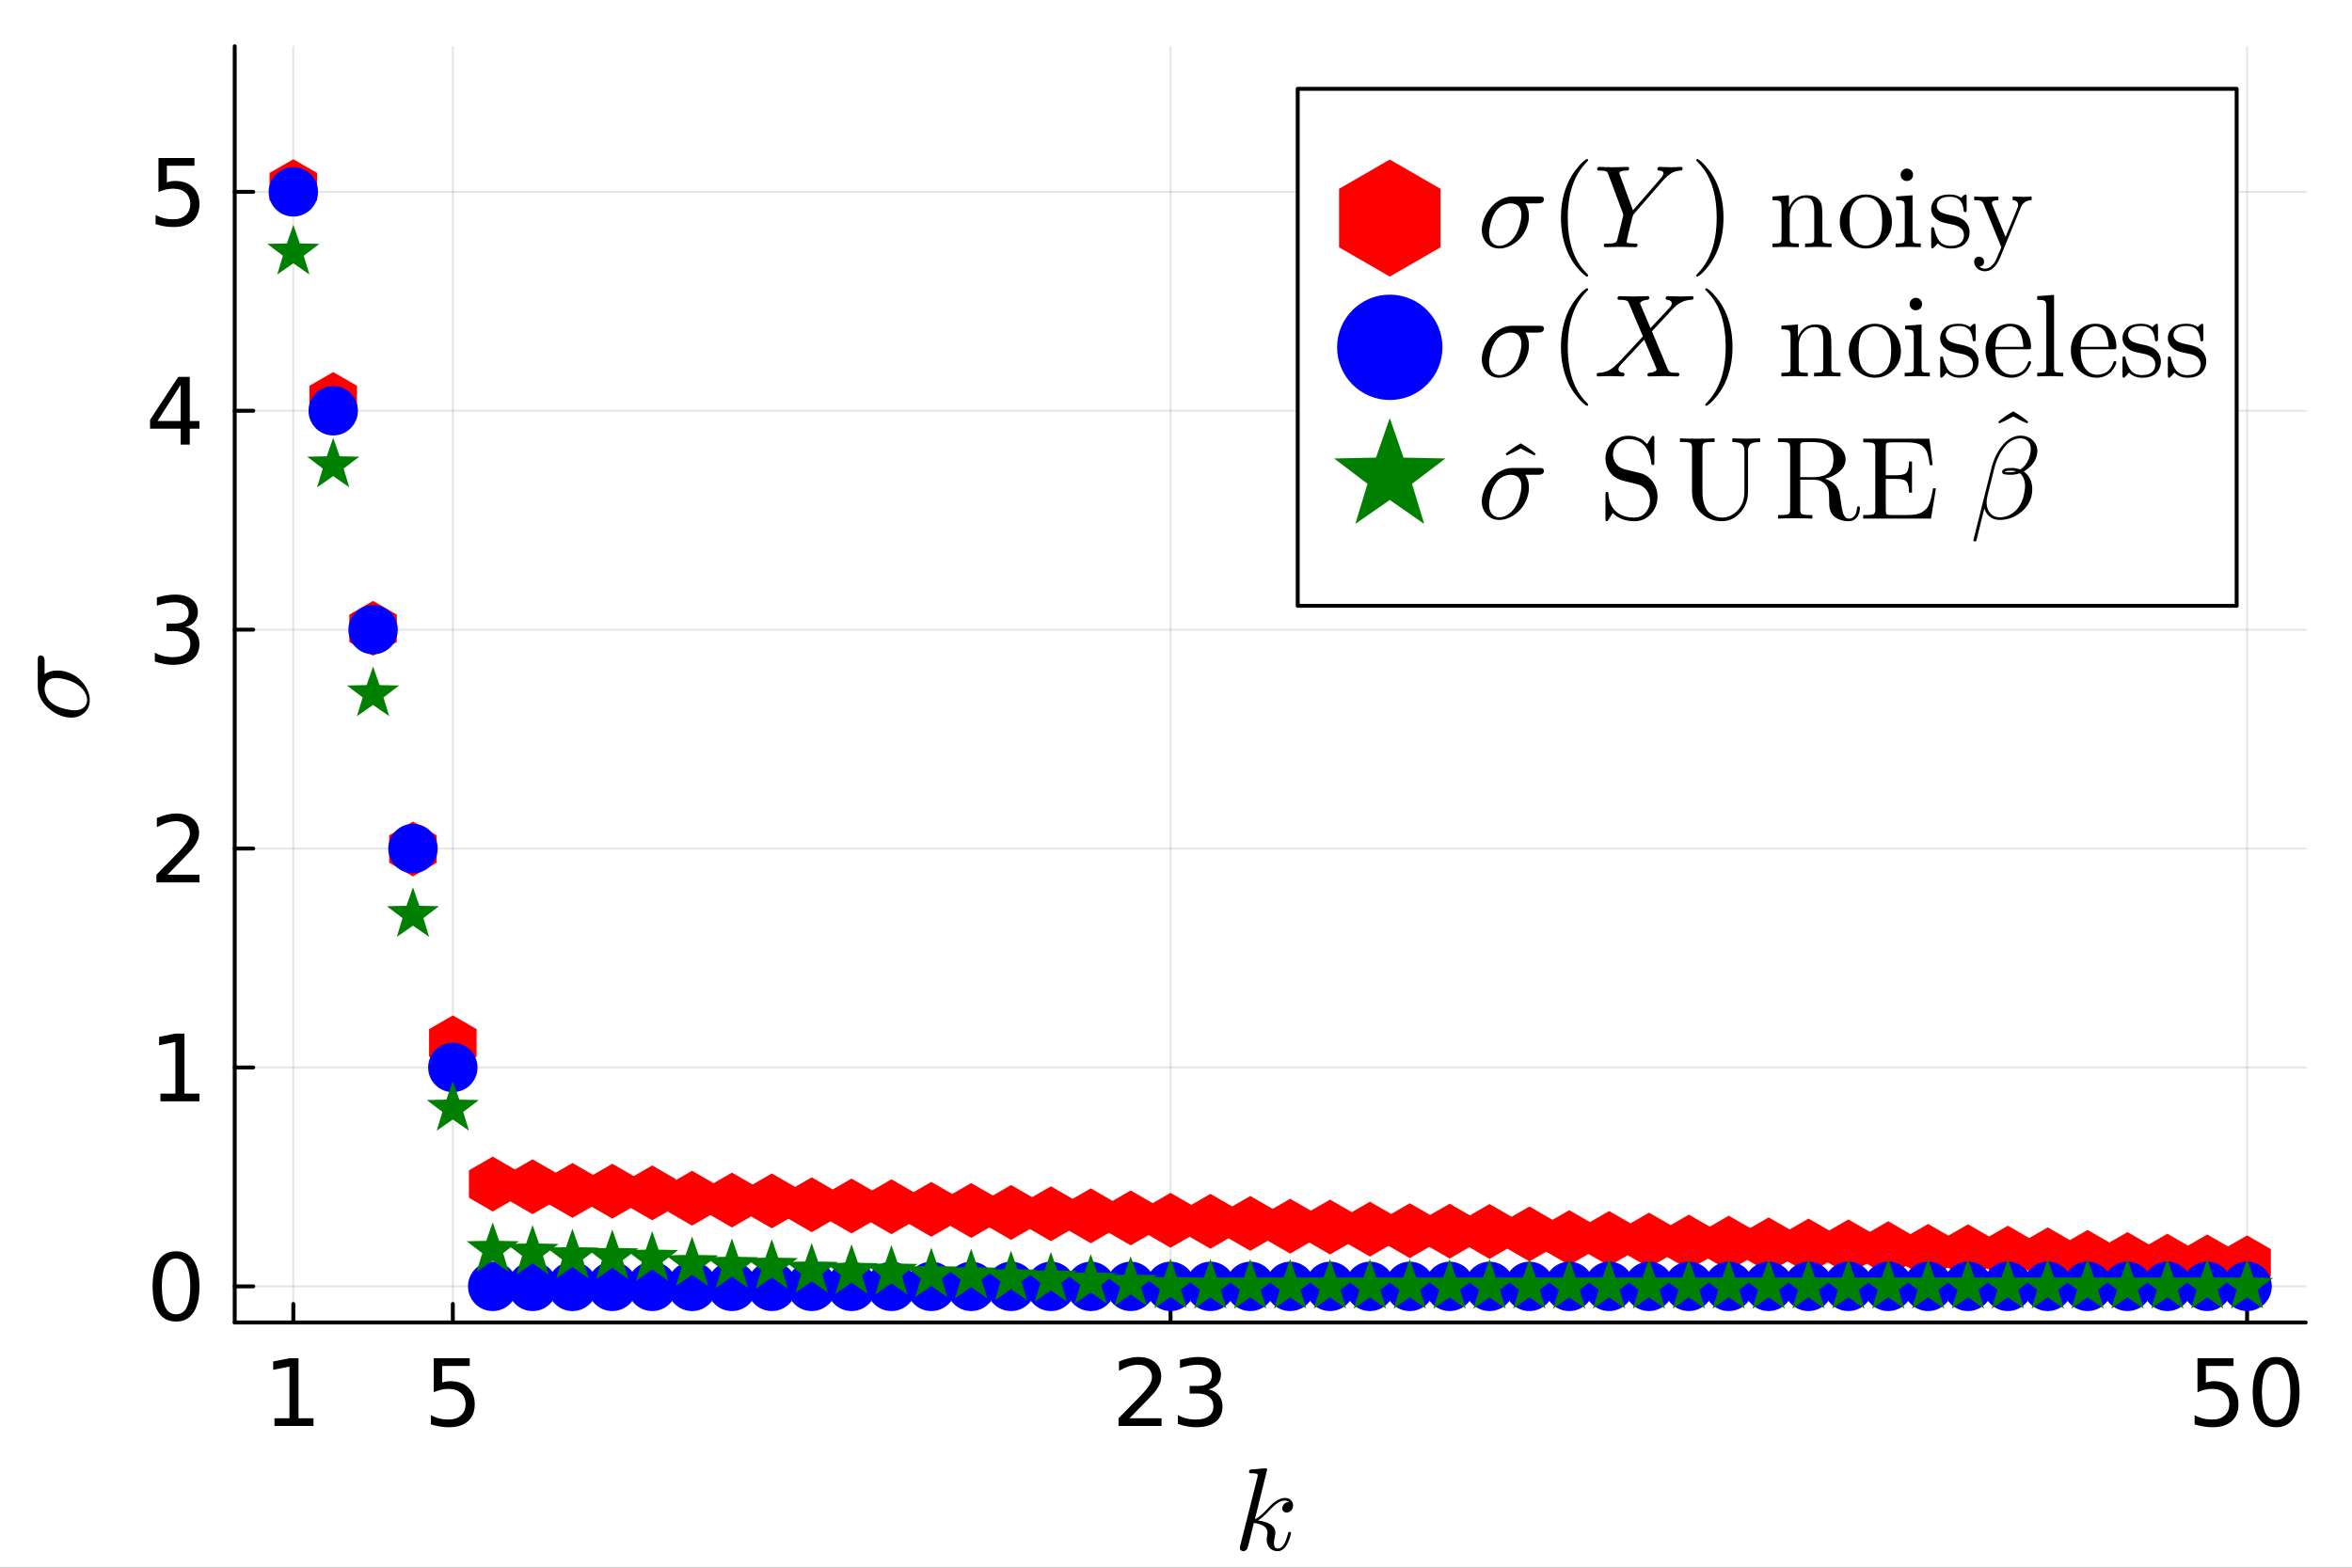 <?xml version="1.0" encoding="utf-8"?>
<svg xmlns="http://www.w3.org/2000/svg" xmlns:xlink="http://www.w3.org/1999/xlink" width="600" height="400" viewBox="0 0 2400 1600">
<rect x="0" y="0" width="2400" height="1600" fill="#333333" stroke="none"/>
<defs>
  <clipPath id="clip090">
    <rect x="0" y="0" width="2400" height="1600"/>
  </clipPath>
</defs>
<path clip-path="url(#clip090)" d="M0 1600 L2400 1600 L2400 0 L0 0  Z" fill="#ffffff" fill-rule="evenodd" fill-opacity="1"/>
<defs>
  <clipPath id="clip091">
    <rect x="480" y="0" width="1681" height="1600"/>
  </clipPath>
</defs>
<path clip-path="url(#clip090)" d="M239.51 1349.74 L2352.76 1349.74 L2352.76 47.244 L239.51 47.244  Z" fill="#ffffff" fill-rule="evenodd" fill-opacity="1"/>
<defs>
  <clipPath id="clip092">
    <rect x="239" y="47" width="2114" height="1303"/>
  </clipPath>
</defs>
<polyline clip-path="url(#clip092)" style="stroke:#000000; stroke-linecap:round; stroke-linejoin:round; stroke-width:2; stroke-opacity:0.1; fill:none" points="299.319,1349.74 299.319,47.244 "/>
<polyline clip-path="url(#clip092)" style="stroke:#000000; stroke-linecap:round; stroke-linejoin:round; stroke-width:2; stroke-opacity:0.1; fill:none" points="462.064,1349.74 462.064,47.244 "/>
<polyline clip-path="url(#clip092)" style="stroke:#000000; stroke-linecap:round; stroke-linejoin:round; stroke-width:2; stroke-opacity:0.1; fill:none" points="1194.42,1349.74 1194.42,47.244 "/>
<polyline clip-path="url(#clip092)" style="stroke:#000000; stroke-linecap:round; stroke-linejoin:round; stroke-width:2; stroke-opacity:0.1; fill:none" points="2292.95,1349.74 2292.95,47.244 "/>
<polyline clip-path="url(#clip092)" style="stroke:#000000; stroke-linecap:round; stroke-linejoin:round; stroke-width:2; stroke-opacity:0.1; fill:none" points="239.51,1312.88 2352.76,1312.88 "/>
<polyline clip-path="url(#clip092)" style="stroke:#000000; stroke-linecap:round; stroke-linejoin:round; stroke-width:2; stroke-opacity:0.1; fill:none" points="239.51,1089.46 2352.76,1089.46 "/>
<polyline clip-path="url(#clip092)" style="stroke:#000000; stroke-linecap:round; stroke-linejoin:round; stroke-width:2; stroke-opacity:0.1; fill:none" points="239.51,866.051 2352.76,866.051 "/>
<polyline clip-path="url(#clip092)" style="stroke:#000000; stroke-linecap:round; stroke-linejoin:round; stroke-width:2; stroke-opacity:0.1; fill:none" points="239.51,642.639 2352.76,642.639 "/>
<polyline clip-path="url(#clip092)" style="stroke:#000000; stroke-linecap:round; stroke-linejoin:round; stroke-width:2; stroke-opacity:0.1; fill:none" points="239.51,419.226 2352.76,419.226 "/>
<polyline clip-path="url(#clip092)" style="stroke:#000000; stroke-linecap:round; stroke-linejoin:round; stroke-width:2; stroke-opacity:0.1; fill:none" points="239.51,195.814 2352.76,195.814 "/>
<polyline clip-path="url(#clip090)" style="stroke:#000000; stroke-linecap:round; stroke-linejoin:round; stroke-width:4; stroke-opacity:1; fill:none" points="239.51,1349.74 2352.76,1349.74 "/>
<polyline clip-path="url(#clip090)" style="stroke:#000000; stroke-linecap:round; stroke-linejoin:round; stroke-width:4; stroke-opacity:1; fill:none" points="299.319,1349.74 299.319,1330.84 "/>
<polyline clip-path="url(#clip090)" style="stroke:#000000; stroke-linecap:round; stroke-linejoin:round; stroke-width:4; stroke-opacity:1; fill:none" points="462.064,1349.74 462.064,1330.84 "/>
<polyline clip-path="url(#clip090)" style="stroke:#000000; stroke-linecap:round; stroke-linejoin:round; stroke-width:4; stroke-opacity:1; fill:none" points="1194.42,1349.74 1194.42,1330.84 "/>
<polyline clip-path="url(#clip090)" style="stroke:#000000; stroke-linecap:round; stroke-linejoin:round; stroke-width:4; stroke-opacity:1; fill:none" points="2292.95,1349.74 2292.95,1330.84 "/>
<path clip-path="url(#clip090)" d="M280.083 1447.47 L295.361 1447.47 L295.361 1394.74 L278.741 1398.07 L278.741 1389.55 L295.268 1386.22 L304.62 1386.22 L304.62 1447.47 L319.898 1447.47 L319.898 1455.34 L280.083 1455.34 L280.083 1447.47 Z" fill="#000000" fill-rule="nonzero" fill-opacity="1" /><path clip-path="url(#clip090)" d="M442.62 1386.22 L479.333 1386.22 L479.333 1394.09 L451.185 1394.09 L451.185 1411.03 Q453.222 1410.34 455.259 1410.02 Q457.296 1409.65 459.333 1409.65 Q470.907 1409.65 477.666 1415.99 Q484.425 1422.33 484.425 1433.16 Q484.425 1444.32 477.481 1450.53 Q470.536 1456.68 457.898 1456.68 Q453.546 1456.68 449.009 1455.94 Q444.518 1455.2 439.703 1453.72 L439.703 1444.32 Q443.87 1446.59 448.314 1447.7 Q452.759 1448.81 457.712 1448.81 Q465.722 1448.81 470.398 1444.6 Q475.073 1440.39 475.073 1433.16 Q475.073 1425.94 470.398 1421.73 Q465.722 1417.52 457.712 1417.52 Q453.962 1417.52 450.212 1418.35 Q446.509 1419.18 442.62 1420.94 L442.62 1386.22 Z" fill="#000000" fill-rule="nonzero" fill-opacity="1" /><path clip-path="url(#clip090)" d="M1152.61 1447.47 L1185.25 1447.47 L1185.25 1455.34 L1141.36 1455.34 L1141.36 1447.47 Q1146.69 1441.96 1155.85 1432.7 Q1165.07 1423.4 1167.43 1420.71 Q1171.92 1415.66 1173.68 1412.19 Q1175.48 1408.67 1175.48 1405.29 Q1175.48 1399.78 1171.59 1396.31 Q1167.75 1392.84 1161.55 1392.84 Q1157.15 1392.84 1152.24 1394.37 Q1147.38 1395.9 1141.83 1399 L1141.83 1389.55 Q1147.47 1387.28 1152.38 1386.13 Q1157.29 1384.97 1161.36 1384.97 Q1172.1 1384.97 1178.49 1390.34 Q1184.88 1395.71 1184.88 1404.69 Q1184.88 1408.95 1183.26 1412.79 Q1181.69 1416.59 1177.47 1421.78 Q1176.32 1423.12 1170.11 1429.55 Q1163.91 1435.94 1152.61 1447.47 Z" fill="#000000" fill-rule="nonzero" fill-opacity="1" /><path clip-path="url(#clip090)" d="M1233.21 1418.07 Q1239.93 1419.51 1243.68 1424.04 Q1247.47 1428.58 1247.47 1435.25 Q1247.47 1445.48 1240.44 1451.08 Q1233.4 1456.68 1220.44 1456.68 Q1216.08 1456.68 1211.45 1455.8 Q1206.87 1454.97 1201.96 1453.26 L1201.96 1444.23 Q1205.85 1446.5 1210.48 1447.65 Q1215.11 1448.81 1220.16 1448.81 Q1228.95 1448.81 1233.54 1445.34 Q1238.17 1441.87 1238.17 1435.25 Q1238.17 1429.14 1233.86 1425.71 Q1229.6 1422.24 1221.96 1422.24 L1213.91 1422.24 L1213.91 1414.55 L1222.33 1414.55 Q1229.23 1414.55 1232.89 1411.82 Q1236.55 1409.04 1236.55 1403.86 Q1236.55 1398.53 1232.75 1395.71 Q1229 1392.84 1221.96 1392.84 Q1218.12 1392.84 1213.72 1393.67 Q1209.32 1394.51 1204.05 1396.27 L1204.05 1387.93 Q1209.37 1386.45 1214 1385.71 Q1218.68 1384.97 1222.8 1384.97 Q1233.44 1384.97 1239.65 1389.83 Q1245.85 1394.65 1245.85 1402.89 Q1245.85 1408.63 1242.57 1412.61 Q1239.28 1416.54 1233.21 1418.07 Z" fill="#000000" fill-rule="nonzero" fill-opacity="1" /><path clip-path="url(#clip090)" d="M2242.35 1386.22 L2279.06 1386.22 L2279.06 1394.09 L2250.91 1394.09 L2250.91 1411.03 Q2252.95 1410.34 2254.98 1410.02 Q2257.02 1409.65 2259.06 1409.65 Q2270.63 1409.65 2277.39 1415.99 Q2284.15 1422.33 2284.15 1433.16 Q2284.15 1444.32 2277.21 1450.53 Q2270.26 1456.68 2257.62 1456.68 Q2253.27 1456.68 2248.73 1455.94 Q2244.24 1455.2 2239.43 1453.72 L2239.43 1444.32 Q2243.6 1446.59 2248.04 1447.7 Q2252.48 1448.81 2257.44 1448.81 Q2265.45 1448.81 2270.12 1444.6 Q2274.8 1440.39 2274.8 1433.16 Q2274.8 1425.94 2270.12 1421.73 Q2265.45 1417.52 2257.44 1417.52 Q2253.69 1417.52 2249.94 1418.35 Q2246.23 1419.18 2242.35 1420.94 L2242.35 1386.22 Z" fill="#000000" fill-rule="nonzero" fill-opacity="1" /><path clip-path="url(#clip090)" d="M2322.58 1392.38 Q2315.35 1392.38 2311.7 1399.51 Q2308.09 1406.59 2308.09 1420.85 Q2308.09 1435.06 2311.7 1442.19 Q2315.35 1449.28 2322.58 1449.28 Q2329.85 1449.28 2333.46 1442.19 Q2337.11 1435.06 2337.11 1420.85 Q2337.11 1406.59 2333.46 1399.51 Q2329.85 1392.38 2322.58 1392.38 M2322.58 1384.97 Q2334.2 1384.97 2340.31 1394.18 Q2346.47 1403.35 2346.47 1420.85 Q2346.47 1438.3 2340.31 1447.52 Q2334.2 1456.68 2322.58 1456.68 Q2310.96 1456.68 2304.8 1447.52 Q2298.69 1438.3 2298.69 1420.85 Q2298.69 1403.35 2304.8 1394.18 Q2310.96 1384.97 2322.58 1384.97 Z" fill="#000000" fill-rule="nonzero" fill-opacity="1" /><path clip-path="url(#clip090)" d="M1319.47 1536.37 Q1319.47 1539.7 1317.42 1541.7 Q1315.43 1543.69 1312.91 1543.69 Q1310.69 1543.69 1309.52 1542.4 Q1308.35 1541.11 1308.35 1539.47 Q1308.35 1538.77 1308.64 1537.89 Q1308.93 1536.95 1309.58 1535.84 Q1310.28 1534.73 1311.74 1533.91 Q1313.21 1533.09 1315.2 1532.97 Q1314.79 1532.56 1314.67 1532.5 Q1313.79 1531.8 1312.15 1531.57 Q1311.92 1531.45 1311.1 1531.45 Q1307.06 1531.45 1302.96 1534.43 Q1298.92 1537.36 1293.94 1542.93 Q1287.68 1549.43 1283.64 1551.83 Q1301.38 1554.17 1301.38 1564.42 Q1301.38 1566.11 1300.91 1568.16 Q1299.97 1572.03 1299.97 1574.84 Q1299.97 1580.46 1303.78 1580.46 Q1307.47 1580.46 1309.81 1576.71 Q1312.21 1572.96 1314.2 1565.65 Q1314.5 1564.3 1314.79 1563.89 Q1315.08 1563.48 1315.9 1563.48 Q1317.36 1563.48 1317.36 1564.65 Q1316.02 1571.5 1313.03 1576.77 Q1309.22 1583.15 1303.55 1583.15 Q1298.8 1583.15 1295.64 1579.87 Q1292.54 1576.54 1292.54 1571.27 Q1292.54 1569.98 1293 1567.05 Q1293.36 1565.88 1293.36 1564.53 Q1293.36 1561.78 1291.83 1559.73 Q1290.31 1557.62 1287.85 1556.57 Q1285.39 1555.52 1283.34 1555.05 Q1281.35 1554.52 1279.42 1554.34 Q1273.56 1579.11 1272.74 1580.64 Q1272.22 1581.69 1271.05 1582.39 Q1269.88 1583.15 1268.65 1583.15 Q1267.47 1583.15 1266.3 1582.33 Q1265.19 1581.57 1265.19 1579.76 Q1265.19 1578.82 1265.66 1577.12 L1283.05 1508.03 L1283.4 1505.68 Q1283.4 1504.98 1283.11 1504.63 Q1282.87 1504.22 1281.47 1503.93 Q1280.12 1503.63 1277.43 1503.63 Q1276.32 1503.63 1275.79 1503.58 Q1275.32 1503.52 1274.91 1503.22 Q1274.5 1502.87 1274.5 1502.17 Q1274.5 1501.17 1274.91 1500.65 Q1275.38 1500.06 1275.73 1499.95 Q1276.08 1499.83 1276.78 1499.77 Q1277.78 1499.71 1281.12 1499.42 Q1284.46 1499.07 1287.33 1498.83 Q1290.19 1498.6 1291.42 1498.6 Q1292.13 1498.6 1292.48 1498.95 Q1292.89 1499.24 1292.95 1499.59 L1293 1499.89 L1280.53 1550.48 Q1285.69 1548.43 1293.82 1539.35 Q1303.25 1528.81 1311.33 1528.81 Q1315.14 1528.81 1317.31 1531.16 Q1319.47 1533.44 1319.47 1536.37 Z" fill="#000000" fill-rule="nonzero" fill-opacity="1" /><polyline clip-path="url(#clip090)" style="stroke:#000000; stroke-linecap:round; stroke-linejoin:round; stroke-width:4; stroke-opacity:1; fill:none" points="239.51,1349.74 239.51,47.244 "/>
<polyline clip-path="url(#clip090)" style="stroke:#000000; stroke-linecap:round; stroke-linejoin:round; stroke-width:4; stroke-opacity:1; fill:none" points="239.51,1312.88 258.408,1312.88 "/>
<polyline clip-path="url(#clip090)" style="stroke:#000000; stroke-linecap:round; stroke-linejoin:round; stroke-width:4; stroke-opacity:1; fill:none" points="239.51,1089.46 258.408,1089.46 "/>
<polyline clip-path="url(#clip090)" style="stroke:#000000; stroke-linecap:round; stroke-linejoin:round; stroke-width:4; stroke-opacity:1; fill:none" points="239.51,866.051 258.408,866.051 "/>
<polyline clip-path="url(#clip090)" style="stroke:#000000; stroke-linecap:round; stroke-linejoin:round; stroke-width:4; stroke-opacity:1; fill:none" points="239.51,642.639 258.408,642.639 "/>
<polyline clip-path="url(#clip090)" style="stroke:#000000; stroke-linecap:round; stroke-linejoin:round; stroke-width:4; stroke-opacity:1; fill:none" points="239.51,419.226 258.408,419.226 "/>
<polyline clip-path="url(#clip090)" style="stroke:#000000; stroke-linecap:round; stroke-linejoin:round; stroke-width:4; stroke-opacity:1; fill:none" points="239.51,195.814 258.408,195.814 "/>
<path clip-path="url(#clip090)" d="M179.621 1284.47 Q172.399 1284.47 168.742 1291.6 Q165.131 1298.69 165.131 1312.95 Q165.131 1327.16 168.742 1334.29 Q172.399 1341.37 179.621 1341.37 Q186.89 1341.37 190.501 1334.29 Q194.158 1327.16 194.158 1312.95 Q194.158 1298.69 190.501 1291.6 Q186.89 1284.47 179.621 1284.47 M179.621 1277.07 Q191.242 1277.07 197.353 1286.28 Q203.51 1295.45 203.51 1312.95 Q203.51 1330.4 197.353 1339.61 Q191.242 1348.78 179.621 1348.78 Q168.001 1348.78 161.844 1339.61 Q155.733 1330.4 155.733 1312.95 Q155.733 1295.45 161.844 1286.28 Q168.001 1277.07 179.621 1277.07 Z" fill="#000000" fill-rule="nonzero" fill-opacity="1" /><path clip-path="url(#clip090)" d="M163.696 1116.15 L178.973 1116.15 L178.973 1063.42 L162.353 1066.76 L162.353 1058.24 L178.881 1054.9 L188.233 1054.9 L188.233 1116.15 L203.51 1116.15 L203.51 1124.02 L163.696 1124.02 L163.696 1116.15 Z" fill="#000000" fill-rule="nonzero" fill-opacity="1" /><path clip-path="url(#clip090)" d="M170.872 892.741 L203.51 892.741 L203.51 900.611 L159.622 900.611 L159.622 892.741 Q164.946 887.232 174.112 877.973 Q183.325 868.667 185.686 865.982 Q190.177 860.936 191.936 857.464 Q193.742 853.945 193.742 850.565 Q193.742 845.056 189.853 841.584 Q186.01 838.112 179.807 838.112 Q175.409 838.112 170.501 839.64 Q165.64 841.167 160.085 844.269 L160.085 834.825 Q165.733 832.556 170.64 831.399 Q175.547 830.241 179.621 830.241 Q190.362 830.241 196.751 835.612 Q203.14 840.982 203.14 849.964 Q203.14 854.223 201.52 858.065 Q199.945 861.862 195.733 867.047 Q194.575 868.389 188.371 874.825 Q182.168 881.213 170.872 892.741 Z" fill="#000000" fill-rule="nonzero" fill-opacity="1" /><path clip-path="url(#clip090)" d="M189.251 639.93 Q195.964 641.366 199.714 645.903 Q203.51 650.44 203.51 657.106 Q203.51 667.338 196.473 672.94 Q189.436 678.541 176.473 678.541 Q172.122 678.541 167.492 677.662 Q162.909 676.828 158.001 675.115 L158.001 666.088 Q161.89 668.356 166.52 669.514 Q171.149 670.671 176.196 670.671 Q184.992 670.671 189.575 667.199 Q194.205 663.727 194.205 657.106 Q194.205 650.995 189.899 647.569 Q185.64 644.097 178.001 644.097 L169.946 644.097 L169.946 636.412 L178.372 636.412 Q185.27 636.412 188.927 633.681 Q192.584 630.903 192.584 625.718 Q192.584 620.394 188.788 617.569 Q185.038 614.699 178.001 614.699 Q174.159 614.699 169.76 615.532 Q165.362 616.366 160.085 618.125 L160.085 609.792 Q165.409 608.31 170.038 607.57 Q174.714 606.829 178.834 606.829 Q189.483 606.829 195.686 611.69 Q201.89 616.505 201.89 624.745 Q201.89 630.486 198.603 634.468 Q195.316 638.403 189.251 639.93 Z" fill="#000000" fill-rule="nonzero" fill-opacity="1" /><path clip-path="url(#clip090)" d="M184.344 392.814 L160.733 429.712 L184.344 429.712 L184.344 392.814 M181.89 384.666 L193.649 384.666 L193.649 429.712 L203.51 429.712 L203.51 437.49 L193.649 437.49 L193.649 453.786 L184.344 453.786 L184.344 437.49 L153.14 437.49 L153.14 428.462 L181.89 384.666 Z" fill="#000000" fill-rule="nonzero" fill-opacity="1" /><path clip-path="url(#clip090)" d="M161.705 161.254 L198.418 161.254 L198.418 169.124 L170.27 169.124 L170.27 186.068 Q172.307 185.374 174.344 185.05 Q176.381 184.679 178.418 184.679 Q189.992 184.679 196.751 191.022 Q203.51 197.364 203.51 208.198 Q203.51 219.355 196.566 225.559 Q189.621 231.716 176.983 231.716 Q172.631 231.716 168.094 230.975 Q163.603 230.235 158.788 228.753 L158.788 219.355 Q162.955 221.624 167.399 222.735 Q171.844 223.846 176.797 223.846 Q184.807 223.846 189.483 219.633 Q194.158 215.42 194.158 208.198 Q194.158 200.976 189.483 196.763 Q184.807 192.55 176.797 192.55 Q173.047 192.55 169.297 193.383 Q165.594 194.216 161.705 195.976 L161.705 161.254 Z" fill="#000000" fill-rule="nonzero" fill-opacity="1" /><path clip-path="url(#clip090)" d="M41.41 668.976 Q45.509 668.976 45.509 674.832 L45.509 688.007 Q50.779 684.318 58.567 684.318 Q65.242 684.318 71.507 687.07 Q77.715 689.763 82.048 694.096 Q86.381 698.371 89.016 703.758 Q91.592 709.145 91.592 714.415 Q91.592 722.438 86.147 727.415 Q80.701 732.392 72.62 732.392 Q68.346 732.392 63.602 730.928 Q58.859 729.406 54.468 726.537 Q50.017 723.667 46.446 719.92 Q42.874 716.114 40.707 711.195 Q38.54 706.218 38.54 701.006 L38.54 673.66 Q38.54 672.197 38.657 671.435 Q38.716 670.615 39.419 669.796 Q40.063 668.976 41.41 668.976 M57.161 691.988 Q55.756 691.988 54.526 692.164 Q53.238 692.34 51.54 692.984 Q49.783 693.628 48.553 694.741 Q47.265 695.853 46.387 698.02 Q45.509 700.128 45.509 702.997 Q45.509 707.037 47.734 711.488 Q49.959 715.938 55.463 719.334 Q60.148 722.145 66.237 723.55 Q72.327 724.956 75.958 724.956 Q82.165 724.956 85.561 721.969 Q88.899 718.924 88.899 714.298 Q88.899 710.492 86.322 706.159 Q83.687 701.826 78.71 698.488 Q74.377 695.56 68.053 693.804 Q61.729 691.988 57.161 691.988 Z" fill="#000000" fill-rule="nonzero" fill-opacity="1" /><path clip-path="url(#clip092)" d="M299.319 218.505 L275.071 204.505 L275.071 176.505 L299.319 162.505 L323.567 176.505 L323.567 204.505 Z" fill="#ff0000" fill-rule="evenodd" fill-opacity="1" stroke="none"/>
<path clip-path="url(#clip092)" d="M340.005 435.729 L315.757 421.729 L315.757 393.729 L340.005 379.729 L364.253 393.729 L364.253 421.729 Z" fill="#ff0000" fill-rule="evenodd" fill-opacity="1" stroke="none"/>
<path clip-path="url(#clip092)" d="M380.692 669.265 L356.444 655.265 L356.444 627.265 L380.692 613.265 L404.94 627.265 L404.94 655.265 Z" fill="#ff0000" fill-rule="evenodd" fill-opacity="1" stroke="none"/>
<path clip-path="url(#clip092)" d="M421.378 894.515 L397.13 880.515 L397.13 852.515 L421.378 838.515 L445.626 852.515 L445.626 880.515 Z" fill="#ff0000" fill-rule="evenodd" fill-opacity="1" stroke="none"/>
<path clip-path="url(#clip092)" d="M462.064 1092.34 L437.816 1078.34 L437.816 1050.34 L462.064 1036.34 L486.312 1050.34 L486.312 1078.34 Z" fill="#ff0000" fill-rule="evenodd" fill-opacity="1" stroke="none"/>
<path clip-path="url(#clip092)" d="M502.751 1236.47 L478.503 1222.47 L478.503 1194.47 L502.751 1180.47 L526.999 1194.47 L526.999 1222.47 Z" fill="#ff0000" fill-rule="evenodd" fill-opacity="1" stroke="none"/>
<path clip-path="url(#clip092)" d="M543.437 1239.2 L519.189 1225.2 L519.189 1197.2 L543.437 1183.2 L567.685 1197.2 L567.685 1225.2 Z" fill="#ff0000" fill-rule="evenodd" fill-opacity="1" stroke="none"/>
<path clip-path="url(#clip092)" d="M584.123 1242.96 L559.875 1228.96 L559.875 1200.96 L584.123 1186.96 L608.371 1200.96 L608.371 1228.96 Z" fill="#ff0000" fill-rule="evenodd" fill-opacity="1" stroke="none"/>
<path clip-path="url(#clip092)" d="M624.809 1243.76 L600.561 1229.76 L600.561 1201.76 L624.809 1187.76 L649.057 1201.76 L649.057 1229.76 Z" fill="#ff0000" fill-rule="evenodd" fill-opacity="1" stroke="none"/>
<path clip-path="url(#clip092)" d="M665.496 1245.47 L641.248 1231.47 L641.248 1203.47 L665.496 1189.47 L689.744 1203.47 L689.744 1231.47 Z" fill="#ff0000" fill-rule="evenodd" fill-opacity="1" stroke="none"/>
<path clip-path="url(#clip092)" d="M706.182 1250.89 L681.934 1236.89 L681.934 1208.89 L706.182 1194.89 L730.43 1208.89 L730.43 1236.89 Z" fill="#ff0000" fill-rule="evenodd" fill-opacity="1" stroke="none"/>
<path clip-path="url(#clip092)" d="M746.868 1252.79 L722.62 1238.79 L722.62 1210.79 L746.868 1196.79 L771.116 1210.79 L771.116 1238.79 Z" fill="#ff0000" fill-rule="evenodd" fill-opacity="1" stroke="none"/>
<path clip-path="url(#clip092)" d="M787.555 1253.66 L763.307 1239.66 L763.307 1211.66 L787.555 1197.66 L811.803 1211.66 L811.803 1239.66 Z" fill="#ff0000" fill-rule="evenodd" fill-opacity="1" stroke="none"/>
<path clip-path="url(#clip092)" d="M828.241 1257.58 L803.993 1243.58 L803.993 1215.58 L828.241 1201.58 L852.489 1215.58 L852.489 1243.58 Z" fill="#ff0000" fill-rule="evenodd" fill-opacity="1" stroke="none"/>
<path clip-path="url(#clip092)" d="M868.927 1258.86 L844.679 1244.86 L844.679 1216.86 L868.927 1202.86 L893.175 1216.86 L893.175 1244.86 Z" fill="#ff0000" fill-rule="evenodd" fill-opacity="1" stroke="none"/>
<path clip-path="url(#clip092)" d="M909.613 1259.63 L885.365 1245.63 L885.365 1217.63 L909.613 1203.63 L933.861 1217.63 L933.861 1245.63 Z" fill="#ff0000" fill-rule="evenodd" fill-opacity="1" stroke="none"/>
<path clip-path="url(#clip092)" d="M950.3 1262.27 L926.052 1248.27 L926.052 1220.27 L950.3 1206.27 L974.548 1220.27 L974.548 1248.27 Z" fill="#ff0000" fill-rule="evenodd" fill-opacity="1" stroke="none"/>
<path clip-path="url(#clip092)" d="M990.986 1263.42 L966.738 1249.42 L966.738 1221.42 L990.986 1207.42 L1015.23 1221.42 L1015.23 1249.42 Z" fill="#ff0000" fill-rule="evenodd" fill-opacity="1" stroke="none"/>
<path clip-path="url(#clip092)" d="M1031.67 1265.46 L1007.42 1251.46 L1007.42 1223.46 L1031.67 1209.46 L1055.92 1223.46 L1055.92 1251.46 Z" fill="#ff0000" fill-rule="evenodd" fill-opacity="1" stroke="none"/>
<path clip-path="url(#clip092)" d="M1072.36 1266.77 L1048.11 1252.77 L1048.11 1224.77 L1072.36 1210.77 L1096.61 1224.77 L1096.61 1252.77 Z" fill="#ff0000" fill-rule="evenodd" fill-opacity="1" stroke="none"/>
<path clip-path="url(#clip092)" d="M1113.04 1268.87 L1088.8 1254.87 L1088.8 1226.87 L1113.04 1212.87 L1137.29 1226.87 L1137.29 1254.87 Z" fill="#ff0000" fill-rule="evenodd" fill-opacity="1" stroke="none"/>
<path clip-path="url(#clip092)" d="M1153.73 1271.01 L1129.48 1257.01 L1129.48 1229.01 L1153.73 1215.01 L1177.98 1229.01 L1177.98 1257.01 Z" fill="#ff0000" fill-rule="evenodd" fill-opacity="1" stroke="none"/>
<path clip-path="url(#clip092)" d="M1194.42 1273.45 L1170.17 1259.45 L1170.17 1231.45 L1194.42 1217.45 L1218.67 1231.45 L1218.67 1259.45 Z" fill="#ff0000" fill-rule="evenodd" fill-opacity="1" stroke="none"/>
<path clip-path="url(#clip092)" d="M1235.1 1274.48 L1210.86 1260.48 L1210.86 1232.48 L1235.1 1218.48 L1259.35 1232.48 L1259.35 1260.48 Z" fill="#ff0000" fill-rule="evenodd" fill-opacity="1" stroke="none"/>
<path clip-path="url(#clip092)" d="M1275.79 1276.63 L1251.54 1262.63 L1251.54 1234.63 L1275.79 1220.63 L1300.04 1234.63 L1300.04 1262.63 Z" fill="#ff0000" fill-rule="evenodd" fill-opacity="1" stroke="none"/>
<path clip-path="url(#clip092)" d="M1316.48 1279.45 L1292.23 1265.45 L1292.23 1237.45 L1316.48 1223.45 L1340.72 1237.45 L1340.72 1265.45 Z" fill="#ff0000" fill-rule="evenodd" fill-opacity="1" stroke="none"/>
<path clip-path="url(#clip092)" d="M1357.16 1280.34 L1332.91 1266.34 L1332.91 1238.34 L1357.16 1224.34 L1381.41 1238.34 L1381.41 1266.34 Z" fill="#ff0000" fill-rule="evenodd" fill-opacity="1" stroke="none"/>
<path clip-path="url(#clip092)" d="M1397.85 1282.48 L1373.6 1268.48 L1373.6 1240.48 L1397.85 1226.48 L1422.1 1240.48 L1422.1 1268.48 Z" fill="#ff0000" fill-rule="evenodd" fill-opacity="1" stroke="none"/>
<path clip-path="url(#clip092)" d="M1438.54 1284.06 L1414.29 1270.06 L1414.29 1242.06 L1438.54 1228.06 L1462.78 1242.06 L1462.78 1270.06 Z" fill="#ff0000" fill-rule="evenodd" fill-opacity="1" stroke="none"/>
<path clip-path="url(#clip092)" d="M1479.22 1284.51 L1454.97 1270.51 L1454.97 1242.51 L1479.22 1228.51 L1503.47 1242.51 L1503.47 1270.51 Z" fill="#ff0000" fill-rule="evenodd" fill-opacity="1" stroke="none"/>
<path clip-path="url(#clip092)" d="M1519.91 1284.85 L1495.66 1270.85 L1495.66 1242.85 L1519.91 1228.85 L1544.16 1242.85 L1544.16 1270.85 Z" fill="#ff0000" fill-rule="evenodd" fill-opacity="1" stroke="none"/>
<path clip-path="url(#clip092)" d="M1560.59 1287.38 L1536.35 1273.38 L1536.35 1245.38 L1560.59 1231.38 L1584.84 1245.38 L1584.84 1273.38 Z" fill="#ff0000" fill-rule="evenodd" fill-opacity="1" stroke="none"/>
<path clip-path="url(#clip092)" d="M1601.28 1291.12 L1577.03 1277.12 L1577.03 1249.12 L1601.28 1235.12 L1625.53 1249.12 L1625.53 1277.12 Z" fill="#ff0000" fill-rule="evenodd" fill-opacity="1" stroke="none"/>
<path clip-path="url(#clip092)" d="M1641.97 1291.99 L1617.72 1277.99 L1617.72 1249.99 L1641.97 1235.99 L1666.21 1249.99 L1666.21 1277.99 Z" fill="#ff0000" fill-rule="evenodd" fill-opacity="1" stroke="none"/>
<path clip-path="url(#clip092)" d="M1682.65 1293.65 L1658.4 1279.65 L1658.4 1251.65 L1682.65 1237.65 L1706.9 1251.65 L1706.9 1279.65 Z" fill="#ff0000" fill-rule="evenodd" fill-opacity="1" stroke="none"/>
<path clip-path="url(#clip092)" d="M1723.34 1295.68 L1699.09 1281.68 L1699.09 1253.68 L1723.34 1239.68 L1747.59 1253.68 L1747.59 1281.68 Z" fill="#ff0000" fill-rule="evenodd" fill-opacity="1" stroke="none"/>
<path clip-path="url(#clip092)" d="M1764.03 1296.76 L1739.78 1282.76 L1739.78 1254.76 L1764.03 1240.76 L1788.27 1254.76 L1788.27 1282.76 Z" fill="#ff0000" fill-rule="evenodd" fill-opacity="1" stroke="none"/>
<path clip-path="url(#clip092)" d="M1804.71 1298.48 L1780.46 1284.48 L1780.46 1256.48 L1804.71 1242.48 L1828.96 1256.48 L1828.96 1284.48 Z" fill="#ff0000" fill-rule="evenodd" fill-opacity="1" stroke="none"/>
<path clip-path="url(#clip092)" d="M1845.4 1299.69 L1821.15 1285.69 L1821.15 1257.69 L1845.4 1243.69 L1869.65 1257.69 L1869.65 1285.69 Z" fill="#ff0000" fill-rule="evenodd" fill-opacity="1" stroke="none"/>
<path clip-path="url(#clip092)" d="M1886.08 1300.59 L1861.84 1286.59 L1861.84 1258.59 L1886.08 1244.59 L1910.33 1258.59 L1910.33 1286.59 Z" fill="#ff0000" fill-rule="evenodd" fill-opacity="1" stroke="none"/>
<path clip-path="url(#clip092)" d="M1926.77 1302.45 L1902.52 1288.45 L1902.52 1260.45 L1926.77 1246.45 L1951.02 1260.45 L1951.02 1288.45 Z" fill="#ff0000" fill-rule="evenodd" fill-opacity="1" stroke="none"/>
<path clip-path="url(#clip092)" d="M1967.46 1305.19 L1943.21 1291.19 L1943.21 1263.19 L1967.46 1249.19 L1991.7 1263.19 L1991.7 1291.19 Z" fill="#ff0000" fill-rule="evenodd" fill-opacity="1" stroke="none"/>
<path clip-path="url(#clip092)" d="M2008.14 1305.56 L1983.9 1291.56 L1983.9 1263.56 L2008.14 1249.56 L2032.39 1263.56 L2032.39 1291.56 Z" fill="#ff0000" fill-rule="evenodd" fill-opacity="1" stroke="none"/>
<path clip-path="url(#clip092)" d="M2048.83 1306.96 L2024.58 1292.96 L2024.58 1264.96 L2048.83 1250.96 L2073.08 1264.96 L2073.08 1292.96 Z" fill="#ff0000" fill-rule="evenodd" fill-opacity="1" stroke="none"/>
<path clip-path="url(#clip092)" d="M2089.52 1308.66 L2065.27 1294.66 L2065.27 1266.66 L2089.52 1252.66 L2113.76 1266.66 L2113.76 1294.66 Z" fill="#ff0000" fill-rule="evenodd" fill-opacity="1" stroke="none"/>
<path clip-path="url(#clip092)" d="M2130.2 1311.28 L2105.95 1297.28 L2105.95 1269.28 L2130.2 1255.28 L2154.45 1269.28 L2154.45 1297.28 Z" fill="#ff0000" fill-rule="evenodd" fill-opacity="1" stroke="none"/>
<path clip-path="url(#clip092)" d="M2170.89 1313.49 L2146.64 1299.49 L2146.64 1271.49 L2170.89 1257.49 L2195.14 1271.49 L2195.14 1299.49 Z" fill="#ff0000" fill-rule="evenodd" fill-opacity="1" stroke="none"/>
<path clip-path="url(#clip092)" d="M2211.57 1315.16 L2187.33 1301.16 L2187.33 1273.16 L2211.57 1259.16 L2235.82 1273.16 L2235.82 1301.16 Z" fill="#ff0000" fill-rule="evenodd" fill-opacity="1" stroke="none"/>
<path clip-path="url(#clip092)" d="M2252.26 1315.95 L2228.01 1301.95 L2228.01 1273.95 L2252.26 1259.95 L2276.51 1273.95 L2276.51 1301.95 Z" fill="#ff0000" fill-rule="evenodd" fill-opacity="1" stroke="none"/>
<path clip-path="url(#clip092)" d="M2292.95 1316.88 L2268.7 1302.88 L2268.7 1274.88 L2292.95 1260.88 L2317.2 1274.88 L2317.2 1302.88 Z" fill="#ff0000" fill-rule="evenodd" fill-opacity="1" stroke="none"/>
<circle clip-path="url(#clip092)" cx="299.319" cy="195.814" r="25.2" fill="#0000ff" fill-rule="evenodd" fill-opacity="1" stroke="none"/>
<circle clip-path="url(#clip092)" cx="340.005" cy="419.226" r="25.2" fill="#0000ff" fill-rule="evenodd" fill-opacity="1" stroke="none"/>
<circle clip-path="url(#clip092)" cx="380.692" cy="642.639" r="25.2" fill="#0000ff" fill-rule="evenodd" fill-opacity="1" stroke="none"/>
<circle clip-path="url(#clip092)" cx="421.378" cy="866.051" r="25.2" fill="#0000ff" fill-rule="evenodd" fill-opacity="1" stroke="none"/>
<circle clip-path="url(#clip092)" cx="462.064" cy="1089.46" r="25.2" fill="#0000ff" fill-rule="evenodd" fill-opacity="1" stroke="none"/>
<circle clip-path="url(#clip092)" cx="502.751" cy="1312.88" r="25.2" fill="#0000ff" fill-rule="evenodd" fill-opacity="1" stroke="none"/>
<circle clip-path="url(#clip092)" cx="543.437" cy="1312.88" r="25.2" fill="#0000ff" fill-rule="evenodd" fill-opacity="1" stroke="none"/>
<circle clip-path="url(#clip092)" cx="584.123" cy="1312.88" r="25.2" fill="#0000ff" fill-rule="evenodd" fill-opacity="1" stroke="none"/>
<circle clip-path="url(#clip092)" cx="624.809" cy="1312.88" r="25.2" fill="#0000ff" fill-rule="evenodd" fill-opacity="1" stroke="none"/>
<circle clip-path="url(#clip092)" cx="665.496" cy="1312.88" r="25.2" fill="#0000ff" fill-rule="evenodd" fill-opacity="1" stroke="none"/>
<circle clip-path="url(#clip092)" cx="706.182" cy="1312.88" r="25.2" fill="#0000ff" fill-rule="evenodd" fill-opacity="1" stroke="none"/>
<circle clip-path="url(#clip092)" cx="746.868" cy="1312.88" r="25.2" fill="#0000ff" fill-rule="evenodd" fill-opacity="1" stroke="none"/>
<circle clip-path="url(#clip092)" cx="787.555" cy="1312.88" r="25.2" fill="#0000ff" fill-rule="evenodd" fill-opacity="1" stroke="none"/>
<circle clip-path="url(#clip092)" cx="828.241" cy="1312.88" r="25.2" fill="#0000ff" fill-rule="evenodd" fill-opacity="1" stroke="none"/>
<circle clip-path="url(#clip092)" cx="868.927" cy="1312.88" r="25.2" fill="#0000ff" fill-rule="evenodd" fill-opacity="1" stroke="none"/>
<circle clip-path="url(#clip092)" cx="909.613" cy="1312.88" r="25.2" fill="#0000ff" fill-rule="evenodd" fill-opacity="1" stroke="none"/>
<circle clip-path="url(#clip092)" cx="950.3" cy="1312.88" r="25.2" fill="#0000ff" fill-rule="evenodd" fill-opacity="1" stroke="none"/>
<circle clip-path="url(#clip092)" cx="990.986" cy="1312.88" r="25.2" fill="#0000ff" fill-rule="evenodd" fill-opacity="1" stroke="none"/>
<circle clip-path="url(#clip092)" cx="1031.67" cy="1312.88" r="25.2" fill="#0000ff" fill-rule="evenodd" fill-opacity="1" stroke="none"/>
<circle clip-path="url(#clip092)" cx="1072.36" cy="1312.88" r="25.2" fill="#0000ff" fill-rule="evenodd" fill-opacity="1" stroke="none"/>
<circle clip-path="url(#clip092)" cx="1113.04" cy="1312.88" r="25.2" fill="#0000ff" fill-rule="evenodd" fill-opacity="1" stroke="none"/>
<circle clip-path="url(#clip092)" cx="1153.73" cy="1312.88" r="25.2" fill="#0000ff" fill-rule="evenodd" fill-opacity="1" stroke="none"/>
<circle clip-path="url(#clip092)" cx="1194.42" cy="1312.88" r="25.2" fill="#0000ff" fill-rule="evenodd" fill-opacity="1" stroke="none"/>
<circle clip-path="url(#clip092)" cx="1235.1" cy="1312.88" r="25.2" fill="#0000ff" fill-rule="evenodd" fill-opacity="1" stroke="none"/>
<circle clip-path="url(#clip092)" cx="1275.79" cy="1312.88" r="25.2" fill="#0000ff" fill-rule="evenodd" fill-opacity="1" stroke="none"/>
<circle clip-path="url(#clip092)" cx="1316.48" cy="1312.88" r="25.2" fill="#0000ff" fill-rule="evenodd" fill-opacity="1" stroke="none"/>
<circle clip-path="url(#clip092)" cx="1357.16" cy="1312.88" r="25.2" fill="#0000ff" fill-rule="evenodd" fill-opacity="1" stroke="none"/>
<circle clip-path="url(#clip092)" cx="1397.85" cy="1312.88" r="25.2" fill="#0000ff" fill-rule="evenodd" fill-opacity="1" stroke="none"/>
<circle clip-path="url(#clip092)" cx="1438.54" cy="1312.88" r="25.2" fill="#0000ff" fill-rule="evenodd" fill-opacity="1" stroke="none"/>
<circle clip-path="url(#clip092)" cx="1479.22" cy="1312.88" r="25.2" fill="#0000ff" fill-rule="evenodd" fill-opacity="1" stroke="none"/>
<circle clip-path="url(#clip092)" cx="1519.91" cy="1312.88" r="25.2" fill="#0000ff" fill-rule="evenodd" fill-opacity="1" stroke="none"/>
<circle clip-path="url(#clip092)" cx="1560.59" cy="1312.88" r="25.2" fill="#0000ff" fill-rule="evenodd" fill-opacity="1" stroke="none"/>
<circle clip-path="url(#clip092)" cx="1601.28" cy="1312.88" r="25.2" fill="#0000ff" fill-rule="evenodd" fill-opacity="1" stroke="none"/>
<circle clip-path="url(#clip092)" cx="1641.97" cy="1312.88" r="25.2" fill="#0000ff" fill-rule="evenodd" fill-opacity="1" stroke="none"/>
<circle clip-path="url(#clip092)" cx="1682.65" cy="1312.88" r="25.2" fill="#0000ff" fill-rule="evenodd" fill-opacity="1" stroke="none"/>
<circle clip-path="url(#clip092)" cx="1723.34" cy="1312.88" r="25.2" fill="#0000ff" fill-rule="evenodd" fill-opacity="1" stroke="none"/>
<circle clip-path="url(#clip092)" cx="1764.03" cy="1312.88" r="25.2" fill="#0000ff" fill-rule="evenodd" fill-opacity="1" stroke="none"/>
<circle clip-path="url(#clip092)" cx="1804.71" cy="1312.88" r="25.2" fill="#0000ff" fill-rule="evenodd" fill-opacity="1" stroke="none"/>
<circle clip-path="url(#clip092)" cx="1845.4" cy="1312.88" r="25.2" fill="#0000ff" fill-rule="evenodd" fill-opacity="1" stroke="none"/>
<circle clip-path="url(#clip092)" cx="1886.08" cy="1312.88" r="25.2" fill="#0000ff" fill-rule="evenodd" fill-opacity="1" stroke="none"/>
<circle clip-path="url(#clip092)" cx="1926.77" cy="1312.88" r="25.2" fill="#0000ff" fill-rule="evenodd" fill-opacity="1" stroke="none"/>
<circle clip-path="url(#clip092)" cx="1967.46" cy="1312.88" r="25.2" fill="#0000ff" fill-rule="evenodd" fill-opacity="1" stroke="none"/>
<circle clip-path="url(#clip092)" cx="2008.14" cy="1312.88" r="25.2" fill="#0000ff" fill-rule="evenodd" fill-opacity="1" stroke="none"/>
<circle clip-path="url(#clip092)" cx="2048.83" cy="1312.88" r="25.2" fill="#0000ff" fill-rule="evenodd" fill-opacity="1" stroke="none"/>
<circle clip-path="url(#clip092)" cx="2089.52" cy="1312.88" r="25.2" fill="#0000ff" fill-rule="evenodd" fill-opacity="1" stroke="none"/>
<circle clip-path="url(#clip092)" cx="2130.2" cy="1312.88" r="25.2" fill="#0000ff" fill-rule="evenodd" fill-opacity="1" stroke="none"/>
<circle clip-path="url(#clip092)" cx="2170.89" cy="1312.88" r="25.2" fill="#0000ff" fill-rule="evenodd" fill-opacity="1" stroke="none"/>
<circle clip-path="url(#clip092)" cx="2211.57" cy="1312.88" r="25.2" fill="#0000ff" fill-rule="evenodd" fill-opacity="1" stroke="none"/>
<circle clip-path="url(#clip092)" cx="2252.26" cy="1312.88" r="25.2" fill="#0000ff" fill-rule="evenodd" fill-opacity="1" stroke="none"/>
<circle clip-path="url(#clip092)" cx="2292.95" cy="1312.88" r="25.2" fill="#0000ff" fill-rule="evenodd" fill-opacity="1" stroke="none"/>
<path clip-path="url(#clip092)" d="M299.319 229.529 L292.739 248.457 L272.691 248.877 L288.679 261.001 L282.855 280.181 L299.319 268.729 L315.783 280.181 L309.959 261.001 L325.947 248.877 L305.899 248.457 L299.319 229.529 Z" fill="#008000" fill-rule="evenodd" fill-opacity="1" stroke="none"/>
<path clip-path="url(#clip092)" d="M340.005 446.753 L333.425 465.681 L313.377 466.101 L329.365 478.225 L323.541 497.405 L340.005 485.953 L356.469 497.405 L350.645 478.225 L366.633 466.101 L346.585 465.681 L340.005 446.753 Z" fill="#008000" fill-rule="evenodd" fill-opacity="1" stroke="none"/>
<path clip-path="url(#clip092)" d="M380.692 680.289 L374.112 699.217 L354.064 699.637 L370.052 711.761 L364.228 730.941 L380.692 719.489 L397.156 730.941 L391.332 711.761 L407.32 699.637 L387.272 699.217 L380.692 680.289 Z" fill="#008000" fill-rule="evenodd" fill-opacity="1" stroke="none"/>
<path clip-path="url(#clip092)" d="M421.378 905.539 L414.798 924.467 L394.75 924.887 L410.738 937.011 L404.914 956.191 L421.378 944.739 L437.842 956.191 L432.018 937.011 L448.006 924.887 L427.958 924.467 L421.378 905.539 Z" fill="#008000" fill-rule="evenodd" fill-opacity="1" stroke="none"/>
<path clip-path="url(#clip092)" d="M462.064 1103.36 L455.484 1122.29 L435.436 1122.71 L451.424 1134.83 L445.6 1154.01 L462.064 1142.56 L478.528 1154.01 L472.704 1134.83 L488.692 1122.71 L468.644 1122.29 L462.064 1103.36 Z" fill="#008000" fill-rule="evenodd" fill-opacity="1" stroke="none"/>
<path clip-path="url(#clip092)" d="M502.751 1247.5 L496.171 1266.42 L476.123 1266.84 L492.111 1278.97 L486.287 1298.15 L502.751 1286.7 L519.215 1298.15 L513.391 1278.97 L529.379 1266.84 L509.331 1266.42 L502.751 1247.5 Z" fill="#008000" fill-rule="evenodd" fill-opacity="1" stroke="none"/>
<path clip-path="url(#clip092)" d="M543.437 1250.23 L536.857 1269.16 L516.809 1269.58 L532.797 1281.7 L526.973 1300.88 L543.437 1289.43 L559.901 1300.88 L554.077 1281.7 L570.065 1269.58 L550.017 1269.16 L543.437 1250.23 Z" fill="#008000" fill-rule="evenodd" fill-opacity="1" stroke="none"/>
<path clip-path="url(#clip092)" d="M584.123 1253.98 L577.543 1272.91 L557.495 1273.33 L573.483 1285.45 L567.659 1304.63 L584.123 1293.18 L600.587 1304.63 L594.763 1285.45 L610.751 1273.33 L590.703 1272.91 L584.123 1253.98 Z" fill="#008000" fill-rule="evenodd" fill-opacity="1" stroke="none"/>
<path clip-path="url(#clip092)" d="M624.809 1254.79 L618.229 1273.71 L598.181 1274.13 L614.169 1286.26 L608.345 1305.44 L624.809 1293.99 L641.273 1305.44 L635.449 1286.26 L651.437 1274.13 L631.389 1273.71 L624.809 1254.79 Z" fill="#008000" fill-rule="evenodd" fill-opacity="1" stroke="none"/>
<path clip-path="url(#clip092)" d="M665.496 1256.5 L658.916 1275.43 L638.868 1275.85 L654.856 1287.97 L649.032 1307.15 L665.496 1295.7 L681.96 1307.15 L676.136 1287.97 L692.124 1275.85 L672.076 1275.43 L665.496 1256.5 Z" fill="#008000" fill-rule="evenodd" fill-opacity="1" stroke="none"/>
<path clip-path="url(#clip092)" d="M706.182 1261.92 L699.602 1280.85 L679.554 1281.27 L695.542 1293.39 L689.718 1312.57 L706.182 1301.12 L722.646 1312.57 L716.822 1293.39 L732.81 1281.27 L712.762 1280.85 L706.182 1261.92 Z" fill="#008000" fill-rule="evenodd" fill-opacity="1" stroke="none"/>
<path clip-path="url(#clip092)" d="M746.868 1263.82 L740.288 1282.74 L720.24 1283.16 L736.228 1295.29 L730.404 1314.47 L746.868 1303.02 L763.332 1314.47 L757.508 1295.29 L773.496 1283.16 L753.448 1282.74 L746.868 1263.82 Z" fill="#008000" fill-rule="evenodd" fill-opacity="1" stroke="none"/>
<path clip-path="url(#clip092)" d="M787.555 1264.68 L780.975 1283.61 L760.927 1284.03 L776.915 1296.15 L771.091 1315.33 L787.555 1303.88 L804.019 1315.33 L798.195 1296.15 L814.183 1284.03 L794.135 1283.61 L787.555 1264.68 Z" fill="#008000" fill-rule="evenodd" fill-opacity="1" stroke="none"/>
<path clip-path="url(#clip092)" d="M828.241 1268.6 L821.661 1287.53 L801.613 1287.95 L817.601 1300.08 L811.777 1319.26 L828.241 1307.8 L844.705 1319.26 L838.881 1300.08 L854.869 1287.95 L834.821 1287.53 L828.241 1268.6 Z" fill="#008000" fill-rule="evenodd" fill-opacity="1" stroke="none"/>
<path clip-path="url(#clip092)" d="M868.927 1269.88 L862.347 1288.81 L842.299 1289.23 L858.287 1301.35 L852.463 1320.53 L868.927 1309.08 L885.391 1320.53 L879.567 1301.35 L895.555 1289.23 L875.507 1288.81 L868.927 1269.88 Z" fill="#008000" fill-rule="evenodd" fill-opacity="1" stroke="none"/>
<path clip-path="url(#clip092)" d="M909.613 1270.66 L903.033 1289.58 L882.985 1290 L898.973 1302.13 L893.149 1321.31 L909.613 1309.86 L926.077 1321.31 L920.253 1302.13 L936.241 1290 L916.193 1289.58 L909.613 1270.66 Z" fill="#008000" fill-rule="evenodd" fill-opacity="1" stroke="none"/>
<path clip-path="url(#clip092)" d="M950.3 1273.29 L943.72 1292.22 L923.672 1292.64 L939.66 1304.76 L933.836 1323.94 L950.3 1312.49 L966.764 1323.94 L960.94 1304.76 L976.928 1292.64 L956.88 1292.22 L950.3 1273.29 Z" fill="#008000" fill-rule="evenodd" fill-opacity="1" stroke="none"/>
<path clip-path="url(#clip092)" d="M990.986 1274.44 L984.406 1293.37 L964.358 1293.79 L980.346 1305.91 L974.522 1325.09 L990.986 1313.64 L1007.45 1325.09 L1001.63 1305.91 L1017.61 1293.79 L997.566 1293.37 L990.986 1274.44 Z" fill="#008000" fill-rule="evenodd" fill-opacity="1" stroke="none"/>
<path clip-path="url(#clip092)" d="M1031.67 1276.48 L1025.09 1295.41 L1005.04 1295.83 L1021.03 1307.95 L1015.21 1327.13 L1031.67 1315.68 L1048.14 1327.13 L1042.31 1307.95 L1058.3 1295.83 L1038.25 1295.41 L1031.67 1276.48 Z" fill="#008000" fill-rule="evenodd" fill-opacity="1" stroke="none"/>
<path clip-path="url(#clip092)" d="M1072.36 1277.79 L1065.78 1296.72 L1045.73 1297.14 L1061.72 1309.27 L1055.89 1328.45 L1072.36 1316.99 L1088.82 1328.45 L1083 1309.27 L1098.99 1297.14 L1078.94 1296.72 L1072.36 1277.79 Z" fill="#008000" fill-rule="evenodd" fill-opacity="1" stroke="none"/>
<path clip-path="url(#clip092)" d="M1113.04 1279.89 L1106.46 1298.82 L1086.42 1299.24 L1102.4 1311.37 L1096.58 1330.55 L1113.04 1319.09 L1129.51 1330.55 L1123.68 1311.37 L1139.67 1299.24 L1119.62 1298.82 L1113.04 1279.89 Z" fill="#008000" fill-rule="evenodd" fill-opacity="1" stroke="none"/>
<path clip-path="url(#clip092)" d="M1153.73 1282.03 L1147.15 1300.96 L1127.1 1301.38 L1143.09 1313.51 L1137.27 1332.69 L1153.73 1321.23 L1170.2 1332.69 L1164.37 1313.51 L1180.36 1301.38 L1160.31 1300.96 L1153.73 1282.03 Z" fill="#008000" fill-rule="evenodd" fill-opacity="1" stroke="none"/>
<path clip-path="url(#clip092)" d="M1194.42 1284.48 L1187.84 1303.4 L1167.79 1303.82 L1183.78 1315.95 L1177.95 1335.13 L1194.42 1323.68 L1210.88 1335.13 L1205.06 1315.95 L1221.05 1303.82 L1201 1303.4 L1194.42 1284.48 Z" fill="#008000" fill-rule="evenodd" fill-opacity="1" stroke="none"/>
<path clip-path="url(#clip092)" d="M1235.1 1284.88 L1228.52 1303.8 L1208.48 1304.22 L1224.46 1316.35 L1218.64 1335.53 L1235.1 1324.08 L1251.57 1335.53 L1245.74 1316.35 L1261.73 1304.22 L1241.68 1303.8 L1235.1 1284.88 Z" fill="#008000" fill-rule="evenodd" fill-opacity="1" stroke="none"/>
<path clip-path="url(#clip092)" d="M1275.79 1284.88 L1269.21 1303.8 L1249.16 1304.22 L1265.15 1316.35 L1259.33 1335.53 L1275.79 1324.08 L1292.25 1335.53 L1286.43 1316.35 L1302.42 1304.22 L1282.37 1303.8 L1275.79 1284.88 Z" fill="#008000" fill-rule="evenodd" fill-opacity="1" stroke="none"/>
<path clip-path="url(#clip092)" d="M1316.48 1284.88 L1309.9 1303.8 L1289.85 1304.22 L1305.84 1316.35 L1300.01 1335.53 L1316.48 1324.08 L1332.94 1335.53 L1327.12 1316.35 L1343.1 1304.22 L1323.06 1303.8 L1316.48 1284.88 Z" fill="#008000" fill-rule="evenodd" fill-opacity="1" stroke="none"/>
<path clip-path="url(#clip092)" d="M1357.16 1284.88 L1350.58 1303.8 L1330.53 1304.22 L1346.52 1316.35 L1340.7 1335.53 L1357.16 1324.08 L1373.63 1335.53 L1367.8 1316.35 L1383.79 1304.22 L1363.74 1303.8 L1357.16 1284.88 Z" fill="#008000" fill-rule="evenodd" fill-opacity="1" stroke="none"/>
<path clip-path="url(#clip092)" d="M1397.85 1284.88 L1391.27 1303.8 L1371.22 1304.22 L1387.21 1316.35 L1381.38 1335.53 L1397.85 1324.08 L1414.31 1335.53 L1408.49 1316.35 L1424.48 1304.22 L1404.43 1303.8 L1397.85 1284.88 Z" fill="#008000" fill-rule="evenodd" fill-opacity="1" stroke="none"/>
<path clip-path="url(#clip092)" d="M1438.54 1284.88 L1431.96 1303.8 L1411.91 1304.22 L1427.9 1316.35 L1422.07 1335.53 L1438.54 1324.08 L1455 1335.53 L1449.18 1316.35 L1465.16 1304.22 L1445.12 1303.8 L1438.54 1284.88 Z" fill="#008000" fill-rule="evenodd" fill-opacity="1" stroke="none"/>
<path clip-path="url(#clip092)" d="M1479.22 1284.88 L1472.64 1303.8 L1452.59 1304.22 L1468.58 1316.35 L1462.76 1335.53 L1479.22 1324.08 L1495.69 1335.53 L1489.86 1316.35 L1505.85 1304.22 L1485.8 1303.8 L1479.22 1284.88 Z" fill="#008000" fill-rule="evenodd" fill-opacity="1" stroke="none"/>
<path clip-path="url(#clip092)" d="M1519.91 1284.88 L1513.33 1303.8 L1493.28 1304.22 L1509.27 1316.35 L1503.44 1335.53 L1519.91 1324.08 L1536.37 1335.53 L1530.55 1316.35 L1546.54 1304.22 L1526.49 1303.8 L1519.91 1284.88 Z" fill="#008000" fill-rule="evenodd" fill-opacity="1" stroke="none"/>
<path clip-path="url(#clip092)" d="M1560.59 1284.88 L1554.01 1303.8 L1533.97 1304.22 L1549.95 1316.35 L1544.13 1335.53 L1560.59 1324.08 L1577.06 1335.53 L1571.23 1316.35 L1587.22 1304.22 L1567.17 1303.8 L1560.59 1284.88 Z" fill="#008000" fill-rule="evenodd" fill-opacity="1" stroke="none"/>
<path clip-path="url(#clip092)" d="M1601.28 1284.88 L1594.7 1303.8 L1574.65 1304.22 L1590.64 1316.35 L1584.82 1335.53 L1601.28 1324.08 L1617.74 1335.53 L1611.92 1316.35 L1627.91 1304.22 L1607.86 1303.8 L1601.28 1284.88 Z" fill="#008000" fill-rule="evenodd" fill-opacity="1" stroke="none"/>
<path clip-path="url(#clip092)" d="M1641.97 1284.88 L1635.39 1303.8 L1615.34 1304.22 L1631.33 1316.35 L1625.5 1335.53 L1641.97 1324.08 L1658.43 1335.53 L1652.61 1316.35 L1668.59 1304.22 L1648.55 1303.8 L1641.97 1284.88 Z" fill="#008000" fill-rule="evenodd" fill-opacity="1" stroke="none"/>
<path clip-path="url(#clip092)" d="M1682.65 1284.88 L1676.07 1303.8 L1656.02 1304.22 L1672.01 1316.35 L1666.19 1335.53 L1682.65 1324.08 L1699.12 1335.53 L1693.29 1316.35 L1709.28 1304.22 L1689.23 1303.8 L1682.65 1284.88 Z" fill="#008000" fill-rule="evenodd" fill-opacity="1" stroke="none"/>
<path clip-path="url(#clip092)" d="M1723.34 1284.88 L1716.76 1303.8 L1696.71 1304.22 L1712.7 1316.35 L1706.88 1335.53 L1723.34 1324.08 L1739.8 1335.53 L1733.98 1316.35 L1749.97 1304.22 L1729.92 1303.8 L1723.34 1284.88 Z" fill="#008000" fill-rule="evenodd" fill-opacity="1" stroke="none"/>
<path clip-path="url(#clip092)" d="M1764.03 1284.88 L1757.45 1303.8 L1737.4 1304.22 L1753.39 1316.35 L1747.56 1335.53 L1764.03 1324.08 L1780.49 1335.53 L1774.67 1316.35 L1790.65 1304.22 L1770.61 1303.8 L1764.03 1284.88 Z" fill="#008000" fill-rule="evenodd" fill-opacity="1" stroke="none"/>
<path clip-path="url(#clip092)" d="M1804.71 1284.88 L1798.13 1303.8 L1778.08 1304.22 L1794.07 1316.35 L1788.25 1335.53 L1804.71 1324.08 L1821.18 1335.53 L1815.35 1316.35 L1831.34 1304.22 L1811.29 1303.8 L1804.71 1284.88 Z" fill="#008000" fill-rule="evenodd" fill-opacity="1" stroke="none"/>
<path clip-path="url(#clip092)" d="M1845.4 1284.88 L1838.82 1303.8 L1818.77 1304.22 L1834.76 1316.35 L1828.93 1335.53 L1845.4 1324.08 L1861.86 1335.53 L1856.04 1316.35 L1872.03 1304.22 L1851.98 1303.8 L1845.4 1284.88 Z" fill="#008000" fill-rule="evenodd" fill-opacity="1" stroke="none"/>
<path clip-path="url(#clip092)" d="M1886.08 1284.88 L1879.5 1303.8 L1859.46 1304.22 L1875.44 1316.35 L1869.62 1335.53 L1886.08 1324.08 L1902.55 1335.53 L1896.72 1316.35 L1912.71 1304.22 L1892.66 1303.8 L1886.08 1284.88 Z" fill="#008000" fill-rule="evenodd" fill-opacity="1" stroke="none"/>
<path clip-path="url(#clip092)" d="M1926.77 1284.88 L1920.19 1303.8 L1900.14 1304.22 L1916.13 1316.35 L1910.31 1335.53 L1926.77 1324.08 L1943.23 1335.53 L1937.41 1316.35 L1953.4 1304.22 L1933.35 1303.8 L1926.77 1284.88 Z" fill="#008000" fill-rule="evenodd" fill-opacity="1" stroke="none"/>
<path clip-path="url(#clip092)" d="M1967.46 1284.88 L1960.88 1303.8 L1940.83 1304.22 L1956.82 1316.35 L1950.99 1335.53 L1967.46 1324.08 L1983.92 1335.53 L1978.1 1316.35 L1994.08 1304.22 L1974.04 1303.8 L1967.46 1284.88 Z" fill="#008000" fill-rule="evenodd" fill-opacity="1" stroke="none"/>
<path clip-path="url(#clip092)" d="M2008.14 1284.88 L2001.56 1303.8 L1981.52 1304.22 L1997.5 1316.35 L1991.68 1335.53 L2008.14 1324.08 L2024.61 1335.53 L2018.78 1316.35 L2034.77 1304.22 L2014.72 1303.8 L2008.14 1284.88 Z" fill="#008000" fill-rule="evenodd" fill-opacity="1" stroke="none"/>
<path clip-path="url(#clip092)" d="M2048.83 1284.88 L2042.25 1303.8 L2022.2 1304.22 L2038.19 1316.35 L2032.37 1335.53 L2048.83 1324.08 L2065.29 1335.53 L2059.47 1316.35 L2075.46 1304.22 L2055.41 1303.8 L2048.83 1284.88 Z" fill="#008000" fill-rule="evenodd" fill-opacity="1" stroke="none"/>
<path clip-path="url(#clip092)" d="M2089.52 1284.88 L2082.94 1303.8 L2062.89 1304.22 L2078.88 1316.35 L2073.05 1335.53 L2089.52 1324.08 L2105.98 1335.53 L2100.16 1316.35 L2116.14 1304.22 L2096.1 1303.8 L2089.52 1284.88 Z" fill="#008000" fill-rule="evenodd" fill-opacity="1" stroke="none"/>
<path clip-path="url(#clip092)" d="M2130.2 1284.88 L2123.62 1303.8 L2103.57 1304.22 L2119.56 1316.35 L2113.74 1335.53 L2130.2 1324.08 L2146.67 1335.53 L2140.84 1316.35 L2156.83 1304.22 L2136.78 1303.8 L2130.2 1284.88 Z" fill="#008000" fill-rule="evenodd" fill-opacity="1" stroke="none"/>
<path clip-path="url(#clip092)" d="M2170.89 1284.88 L2164.31 1303.8 L2144.26 1304.22 L2160.25 1316.35 L2154.42 1335.53 L2170.89 1324.08 L2187.35 1335.53 L2181.53 1316.35 L2197.52 1304.22 L2177.47 1303.8 L2170.89 1284.88 Z" fill="#008000" fill-rule="evenodd" fill-opacity="1" stroke="none"/>
<path clip-path="url(#clip092)" d="M2211.57 1284.88 L2204.99 1303.8 L2184.95 1304.22 L2200.93 1316.35 L2195.11 1335.53 L2211.57 1324.08 L2228.04 1335.53 L2222.21 1316.35 L2238.2 1304.22 L2218.15 1303.8 L2211.57 1284.88 Z" fill="#008000" fill-rule="evenodd" fill-opacity="1" stroke="none"/>
<path clip-path="url(#clip092)" d="M2252.26 1284.88 L2245.68 1303.8 L2225.63 1304.22 L2241.62 1316.35 L2235.8 1335.53 L2252.26 1324.08 L2268.72 1335.53 L2262.9 1316.35 L2278.89 1304.22 L2258.84 1303.8 L2252.26 1284.88 Z" fill="#008000" fill-rule="evenodd" fill-opacity="1" stroke="none"/>
<path clip-path="url(#clip092)" d="M2292.95 1284.88 L2286.37 1303.8 L2266.32 1304.22 L2282.31 1316.35 L2276.48 1335.53 L2292.95 1324.08 L2309.41 1335.53 L2303.59 1316.35 L2319.58 1304.22 L2299.53 1303.8 L2292.95 1284.88 Z" fill="#008000" fill-rule="evenodd" fill-opacity="1" stroke="none"/>
<path clip-path="url(#clip090)" d="M1324.2 618.292 L2282.31 618.292 L2282.31 90.661 L1324.2 90.661  Z" fill="#ffffff" fill-rule="evenodd" fill-opacity="1"/>
<polyline clip-path="url(#clip090)" style="stroke:#000000; stroke-linecap:round; stroke-linejoin:round; stroke-width:4; stroke-opacity:1; fill:none" points="1324.2,618.292 2282.31,618.292 2282.31,90.661 1324.2,90.661 1324.2,618.292 "/>
<path clip-path="url(#clip090)" d="M1418.13 282.302 L1366.4 252.435 L1366.4 192.702 L1418.13 162.835 L1469.85 192.702 L1469.85 252.435 Z" fill="#ff0000" fill-rule="evenodd" fill-opacity="1" stroke="none"/>
<path clip-path="url(#clip090)" d="M1575.46 203.428 Q1575.46 207.527 1569.61 207.527 L1556.43 207.527 Q1560.12 212.797 1560.12 220.585 Q1560.12 227.26 1557.37 233.526 Q1554.68 239.733 1550.34 244.066 Q1546.07 248.399 1540.68 251.034 Q1535.29 253.611 1530.02 253.611 Q1522 253.611 1517.03 248.165 Q1512.05 242.719 1512.05 234.638 Q1512.05 230.364 1513.51 225.621 Q1515.03 220.878 1517.9 216.486 Q1520.77 212.036 1524.52 208.464 Q1528.33 204.892 1533.25 202.725 Q1538.22 200.559 1543.43 200.559 L1570.78 200.559 Q1572.24 200.559 1573 200.676 Q1573.82 200.734 1574.64 201.437 Q1575.46 202.081 1575.46 203.428 M1552.45 219.18 Q1552.45 217.774 1552.28 216.545 Q1552.1 215.256 1551.46 213.558 Q1550.81 211.801 1549.7 210.572 Q1548.59 209.284 1546.42 208.405 Q1544.31 207.527 1541.44 207.527 Q1537.4 207.527 1532.95 209.752 Q1528.5 211.977 1525.11 217.481 Q1522.3 222.166 1520.89 228.256 Q1519.48 234.346 1519.48 237.976 Q1519.48 244.183 1522.47 247.579 Q1525.52 250.917 1530.14 250.917 Q1533.95 250.917 1538.28 248.34 Q1542.61 245.705 1545.95 240.728 Q1548.88 236.395 1550.64 230.071 Q1552.45 223.747 1552.45 219.18 Z" fill="#000000" fill-rule="nonzero" fill-opacity="1" /><path clip-path="url(#clip090)" d="M1592.81 222.283 Q1592.81 202.023 1600.36 185.685 Q1603.58 178.834 1608.09 173.096 Q1612.6 167.357 1615.59 164.839 Q1618.57 162.322 1619.39 162.322 Q1620.56 162.322 1620.62 163.493 Q1620.62 164.078 1619.04 165.542 Q1599.72 185.217 1599.78 222.283 Q1599.78 259.466 1618.57 278.38 Q1620.62 280.429 1620.62 281.073 Q1620.62 282.244 1619.39 282.244 Q1618.57 282.244 1615.7 279.844 Q1612.83 277.443 1608.38 271.939 Q1603.93 266.434 1600.71 259.7 Q1592.81 243.363 1592.81 222.283 Z" fill="#000000" fill-rule="nonzero" fill-opacity="1" /><path clip-path="url(#clip090)" d="M1716.93 171.808 Q1716.93 172.569 1716.75 173.037 Q1716.64 173.506 1716.17 173.74 Q1715.76 173.916 1715.47 173.974 Q1715.23 174.033 1714.53 174.091 Q1711.66 174.326 1709.26 175.087 Q1706.86 175.789 1704.81 177.195 Q1702.82 178.6 1701.7 179.537 Q1700.65 180.474 1698.78 182.348 L1697.14 184.046 L1667.39 218.184 Q1666.34 219.355 1665.69 221.932 L1661.48 238.854 Q1659.84 245.881 1659.84 246.408 Q1659.84 247.462 1660.42 247.813 Q1661.07 248.106 1663.06 248.282 L1667.62 248.575 Q1670.32 248.575 1670.73 249.043 Q1670.96 249.336 1670.96 249.863 Q1670.96 250.976 1670.49 251.561 Q1670.08 252.088 1669.67 252.205 Q1669.32 252.264 1668.68 252.264 L1653.34 251.912 L1638.23 252.264 Q1636.53 252.264 1636.53 250.917 Q1636.53 250.039 1636.65 249.57 Q1636.82 249.043 1637.35 248.867 Q1637.88 248.633 1638.29 248.633 Q1638.7 248.575 1639.81 248.575 Q1642.5 248.516 1643.85 248.516 Q1645.26 248.458 1646.6 248.106 Q1647.95 247.755 1648.42 247.521 Q1648.95 247.228 1649.53 246.232 Q1650.18 245.178 1650.35 244.359 Q1650.59 243.539 1651.05 241.489 Q1651.52 239.674 1653.98 229.778 Q1656.44 219.882 1656.44 219.648 Q1656.44 219.004 1655.97 217.599 L1641.22 178.132 Q1640.57 176.375 1640.04 175.672 Q1639.52 174.97 1637.76 174.56 Q1636 174.091 1632.49 174.091 Q1631.5 174.091 1631.03 174.033 Q1630.56 173.974 1630.15 173.681 Q1629.74 173.389 1629.74 172.745 Q1629.74 171.632 1630.21 171.105 Q1630.68 170.519 1631.03 170.461 Q1631.44 170.344 1632.02 170.344 Q1633.49 170.344 1638.7 170.519 Q1643.91 170.695 1645.43 170.695 L1660.54 170.344 Q1662.35 170.344 1662.35 171.691 Q1662.35 173.33 1661.71 173.74 Q1661.07 174.091 1659.49 174.091 Q1652.4 174.091 1652.4 176.961 Q1652.4 177.312 1653.1 179.01 L1666.28 214.612 L1694.09 182.582 L1694.5 182.114 Q1694.85 181.645 1695.15 181.294 Q1695.44 180.942 1695.91 180.298 Q1696.38 179.654 1696.61 179.127 Q1696.9 178.6 1697.14 177.956 Q1697.37 177.312 1697.37 176.843 Q1697.37 175.965 1696.84 175.38 Q1696.32 174.735 1695.5 174.501 Q1694.68 174.267 1694.09 174.208 Q1693.51 174.091 1693.04 174.091 Q1691.22 174.091 1691.22 172.627 Q1691.22 171.573 1691.69 171.046 Q1692.16 170.461 1692.51 170.402 Q1692.92 170.344 1693.51 170.344 Q1695.44 170.344 1699.48 170.519 Q1703.52 170.695 1705.51 170.695 Q1707.15 170.695 1710.49 170.519 Q1713.83 170.344 1715.35 170.344 Q1716.93 170.344 1716.93 171.808 Z" fill="#000000" fill-rule="nonzero" fill-opacity="1" /><path clip-path="url(#clip090)" d="M1730.86 281.073 Q1730.86 280.488 1732.38 279.024 Q1751.71 259.349 1751.71 222.283 Q1751.71 185.1 1733.14 166.303 Q1730.86 164.137 1730.86 163.493 Q1730.86 162.322 1732.03 162.322 Q1732.85 162.322 1735.72 164.722 Q1738.65 167.123 1743.04 172.627 Q1747.49 178.132 1750.77 184.866 Q1758.67 201.203 1758.67 222.283 Q1758.67 242.543 1751.12 258.881 Q1747.9 265.732 1743.39 271.47 Q1738.88 277.209 1735.9 279.727 Q1732.91 282.244 1732.03 282.244 Q1730.86 282.244 1730.86 281.073 Z" fill="#000000" fill-rule="nonzero" fill-opacity="1" /><path clip-path="url(#clip090)" d="M1808.6 252.264 L1808.6 248.575 Q1814.98 248.575 1816.44 247.813 Q1817.91 246.994 1817.91 243.129 L1817.91 210.982 Q1817.91 206.531 1816.33 205.419 Q1814.8 204.306 1808.6 204.306 L1808.6 200.559 L1825.46 199.27 L1825.46 211.86 Q1831.08 199.27 1843.2 199.27 Q1852.22 199.27 1855.79 203.721 Q1858.43 206.707 1858.95 210.045 Q1859.54 213.382 1859.54 222.049 L1859.54 244.944 Q1859.66 247.462 1861.59 248.048 Q1863.52 248.575 1868.91 248.575 L1868.91 252.264 Q1856.67 251.912 1855.44 251.912 Q1854.5 251.912 1841.92 252.264 L1841.92 248.575 Q1848.3 248.575 1849.76 247.813 Q1851.28 246.994 1851.28 243.129 L1851.28 215.198 Q1851.28 209.108 1849.41 205.536 Q1847.54 201.905 1842.38 201.905 Q1836.18 201.905 1831.2 207.117 Q1826.22 212.328 1826.22 221.112 L1826.22 243.129 Q1826.22 246.994 1827.69 247.813 Q1829.21 248.575 1835.53 248.575 L1835.53 252.264 Q1823.29 251.912 1822.12 251.912 Q1821.19 251.912 1808.6 252.264 Z" fill="#000000" fill-rule="nonzero" fill-opacity="1" /><path clip-path="url(#clip090)" d="M1885.27 245.823 Q1877.36 237.976 1877.36 226.616 Q1877.36 215.198 1885.09 206.883 Q1892.88 198.509 1904.01 198.509 Q1914.9 198.509 1922.69 206.824 Q1930.53 215.081 1930.53 226.616 Q1930.53 237.917 1922.63 245.764 Q1914.78 253.611 1903.89 253.611 Q1893.23 253.611 1885.27 245.823 M1887.32 225.621 Q1887.32 237.273 1890.36 242.543 Q1895.05 250.566 1904.01 250.566 Q1908.46 250.566 1912.15 248.165 Q1915.89 245.764 1917.94 241.724 Q1920.58 236.454 1920.58 225.621 Q1920.58 214.085 1917.42 208.991 Q1912.73 201.203 1903.89 201.203 Q1900.02 201.203 1896.22 203.252 Q1892.47 205.243 1890.19 209.225 Q1887.32 214.495 1887.32 225.621 Z" fill="#000000" fill-rule="nonzero" fill-opacity="1" /><path clip-path="url(#clip090)" d="M1934.35 252.264 L1934.35 248.575 Q1940.74 248.575 1942.2 247.813 Q1943.66 246.994 1943.66 243.129 L1943.66 210.865 Q1943.66 206.414 1942.14 205.36 Q1940.68 204.306 1934.82 204.306 L1934.82 200.559 L1951.57 199.27 L1951.57 243.246 Q1951.57 246.818 1952.86 247.696 Q1954.15 248.575 1960 248.575 L1960 252.264 Q1947.76 251.912 1947.53 251.912 Q1945.89 251.912 1934.35 252.264 M1939.39 178.366 Q1939.39 175.965 1941.2 174.033 Q1943.08 172.042 1945.71 172.042 Q1948.35 172.042 1950.22 173.857 Q1952.1 175.614 1952.1 178.424 Q1952.1 181.177 1950.22 182.992 Q1948.35 184.749 1945.71 184.749 Q1942.96 184.749 1941.15 182.816 Q1939.39 180.884 1939.39 178.366 Z" fill="#000000" fill-rule="nonzero" fill-opacity="1" /><path clip-path="url(#clip090)" d="M1970.6 250.683 L1970.6 234.873 Q1970.6 233.526 1970.66 233.057 Q1970.72 232.589 1971.07 232.238 Q1971.42 231.886 1972.12 231.886 Q1972.94 231.886 1973.23 232.238 Q1973.59 232.589 1973.82 233.936 Q1975.63 242.192 1979.5 246.584 Q1983.42 250.917 1990.51 250.917 Q1997.24 250.917 2000.64 247.931 Q2004.03 244.944 2004.03 240.026 Q2004.03 231.242 1991.56 229.017 Q1984.36 227.553 1981.37 226.616 Q1978.39 225.621 1975.75 223.454 Q1970.6 219.238 1970.6 213.265 Q1970.6 207.293 1975.11 202.901 Q1979.68 198.509 1989.75 198.509 Q1996.48 198.509 2001.05 201.905 Q2002.39 200.851 2003.1 199.973 Q2004.68 198.509 2005.5 198.509 Q2006.44 198.509 2006.61 199.153 Q2006.79 199.739 2006.79 201.437 L2006.79 213.5 Q2006.79 214.846 2006.73 215.315 Q2006.67 215.783 2006.32 216.135 Q2005.97 216.427 2005.21 216.427 Q2003.86 216.427 2003.8 215.315 Q2002.86 200.793 1989.75 200.793 Q1982.66 200.793 1979.5 203.545 Q1976.34 206.239 1976.34 209.928 Q1976.34 211.977 1977.27 213.558 Q1978.27 215.081 1979.5 216.018 Q1980.79 216.896 1983.13 217.774 Q1985.47 218.594 1986.88 218.887 Q1988.34 219.18 1991.09 219.765 Q2000.7 221.58 2004.74 225.504 Q2009.77 230.539 2009.77 236.922 Q2009.77 244.007 2004.97 248.809 Q2000.17 253.611 1990.51 253.611 Q1982.72 253.611 1977.27 248.399 Q1976.57 249.102 1976.04 249.746 Q1975.52 250.331 1975.28 250.566 Q1975.11 250.8 1975.05 250.976 Q1974.99 251.093 1974.87 251.21 Q1972.47 253.611 1971.89 253.611 Q1970.95 253.611 1970.77 252.966 Q1970.6 252.381 1970.6 250.683 Z" fill="#000000" fill-rule="nonzero" fill-opacity="1" /><path clip-path="url(#clip090)" d="M2014.47 267.137 Q2014.47 264.619 2015.93 263.272 Q2017.45 261.984 2019.5 261.984 Q2021.67 261.984 2023.07 263.331 Q2024.54 264.736 2024.54 267.02 Q2024.54 271.47 2019.85 272.056 Q2022.14 274.222 2025.47 274.222 Q2029.05 274.222 2031.92 271.587 Q2034.84 268.952 2036.07 266.434 Q2037.36 263.916 2039.18 259.349 Q2040.87 255.777 2042.16 252.264 L2024.19 208.464 Q2023.02 205.595 2021.2 204.95 Q2019.38 204.306 2014.47 204.306 L2014.47 200.559 Q2019.85 200.91 2026.12 200.91 Q2029.81 200.91 2039.18 200.559 L2039.18 204.306 Q2032.44 204.306 2032.44 207.41 Q2032.44 207.761 2033.15 209.576 L2046.5 241.841 L2058.62 212.328 Q2059.32 210.63 2059.32 209.459 Q2059.32 204.541 2053.7 204.306 L2053.7 200.559 Q2061.6 200.91 2064.12 200.91 Q2069.04 200.91 2073.08 200.559 L2073.08 204.306 Q2065.06 204.306 2061.95 211.977 L2040.82 263.155 Q2035.08 276.799 2025.47 276.857 Q2020.91 276.857 2017.69 274.047 Q2014.47 271.236 2014.47 267.137 Z" fill="#000000" fill-rule="nonzero" fill-opacity="1" /><circle clip-path="url(#clip090)" cx="1418.13" cy="354.476" r="53.76" fill="#0000ff" fill-rule="evenodd" fill-opacity="1" stroke="none"/>
<path clip-path="url(#clip090)" d="M1575.46 335.336 Q1575.46 339.435 1569.61 339.435 L1556.43 339.435 Q1560.12 344.705 1560.12 352.493 Q1560.12 359.168 1557.37 365.434 Q1554.68 371.641 1550.34 375.974 Q1546.07 380.307 1540.68 382.942 Q1535.29 385.518 1530.02 385.518 Q1522 385.518 1517.03 380.073 Q1512.05 374.627 1512.05 366.546 Q1512.05 362.272 1513.51 357.529 Q1515.03 352.785 1517.9 348.394 Q1520.77 343.944 1524.52 340.372 Q1528.33 336.8 1533.25 334.633 Q1538.22 332.467 1543.43 332.467 L1570.78 332.467 Q1572.24 332.467 1573 332.584 Q1573.82 332.642 1574.64 333.345 Q1575.46 333.989 1575.46 335.336 M1552.45 351.087 Q1552.45 349.682 1552.28 348.452 Q1552.1 347.164 1551.46 345.466 Q1550.81 343.709 1549.7 342.48 Q1548.59 341.191 1546.42 340.313 Q1544.31 339.435 1541.44 339.435 Q1537.4 339.435 1532.95 341.66 Q1528.5 343.885 1525.11 349.389 Q1522.3 354.074 1520.89 360.164 Q1519.48 366.253 1519.48 369.884 Q1519.48 376.091 1522.47 379.487 Q1525.52 382.825 1530.14 382.825 Q1533.95 382.825 1538.28 380.248 Q1542.61 377.613 1545.95 372.636 Q1548.88 368.303 1550.64 361.979 Q1552.45 355.655 1552.45 351.087 Z" fill="#000000" fill-rule="nonzero" fill-opacity="1" /><path clip-path="url(#clip090)" d="M1592.81 354.191 Q1592.81 333.93 1600.36 317.593 Q1603.58 310.742 1608.09 305.004 Q1612.6 299.265 1615.59 296.747 Q1618.57 294.229 1619.39 294.229 Q1620.56 294.229 1620.62 295.4 Q1620.62 295.986 1619.04 297.45 Q1599.72 317.125 1599.78 354.191 Q1599.78 391.374 1618.57 410.288 Q1620.62 412.337 1620.62 412.981 Q1620.62 414.152 1619.39 414.152 Q1618.57 414.152 1615.7 411.751 Q1612.83 409.351 1608.38 403.846 Q1603.93 398.342 1600.71 391.608 Q1592.81 375.271 1592.81 354.191 Z" fill="#000000" fill-rule="nonzero" fill-opacity="1" /><path clip-path="url(#clip090)" d="M1728.1 303.598 Q1728.1 304.652 1727.69 305.238 Q1727.34 305.765 1726.93 305.882 Q1726.52 305.941 1725.47 305.999 Q1717.09 306.409 1710.24 312.089 Q1708.54 313.553 1704.27 318.12 Q1700.05 322.688 1694.43 328.777 Q1688.87 334.867 1685.65 338.146 L1701.11 375.154 Q1701.75 376.618 1701.99 377.262 Q1702.28 377.847 1702.86 378.609 Q1703.51 379.37 1703.98 379.604 Q1704.5 379.838 1705.62 380.131 Q1706.79 380.365 1707.96 380.424 Q1709.19 380.424 1711.41 380.483 Q1712.12 380.483 1712.41 380.541 Q1712.76 380.541 1713.17 380.892 Q1713.58 381.185 1713.58 381.888 Q1713.58 382.942 1713.11 383.527 Q1712.7 384.054 1712.29 384.113 Q1711.94 384.172 1711.3 384.172 Q1709.77 384.172 1704.62 383.996 Q1699.47 383.82 1698 383.82 L1682.9 384.172 Q1681.08 384.172 1681.08 382.708 Q1681.08 381.946 1681.2 381.537 Q1681.37 381.068 1681.78 380.892 Q1682.19 380.658 1682.49 380.6 Q1682.78 380.541 1683.48 380.483 Q1685.65 380.248 1687.29 379.604 Q1688.99 378.902 1689.69 378.199 Q1690.45 377.496 1690.45 376.969 L1689.86 375.271 L1677.74 346.637 L1666.91 358.407 L1654.67 371.348 Q1651.45 374.803 1651.45 376.735 Q1651.45 379.956 1656.25 380.483 Q1657.72 380.6 1657.72 381.771 Q1657.72 382.883 1657.25 383.469 Q1656.84 383.996 1656.43 384.113 Q1656.08 384.172 1655.55 384.172 Q1653.38 384.172 1648.82 383.996 Q1644.31 383.82 1642.08 383.82 Q1640.21 383.82 1636.4 383.996 Q1632.6 384.172 1630.84 384.172 Q1630.14 384.172 1629.73 383.82 Q1629.32 383.469 1629.32 383.118 L1629.26 382.825 Q1629.26 382.005 1629.38 381.537 Q1629.55 381.068 1630.02 380.834 Q1630.55 380.6 1630.78 380.6 Q1631.02 380.541 1631.89 380.483 Q1636.87 380.19 1641.09 378.257 Q1645.36 376.325 1649.52 371.816 Q1649.87 371.523 1650.28 371.172 Q1650.75 370.821 1651.1 370.528 L1676.4 343.299 L1662.23 309.805 Q1661.58 308.283 1661 307.639 Q1660.41 306.936 1658.6 306.468 Q1656.78 305.999 1653.27 305.999 Q1652.27 305.999 1651.8 305.941 Q1651.33 305.882 1650.92 305.589 Q1650.51 305.296 1650.51 304.652 Q1650.51 303.54 1650.92 303.013 Q1651.39 302.427 1651.74 302.369 Q1652.15 302.252 1652.68 302.252 Q1654.15 302.252 1659.36 302.427 Q1664.57 302.603 1666.09 302.603 Q1668.61 302.603 1673.64 302.427 Q1678.74 302.252 1681.2 302.252 Q1683.01 302.252 1683.01 303.715 Q1683.01 304.652 1682.6 305.179 Q1682.19 305.706 1681.78 305.823 Q1681.37 305.941 1680.61 305.999 Q1678.33 306.233 1676.57 306.995 Q1674.87 307.697 1674.17 308.4 Q1673.53 309.044 1673.53 309.454 L1674.11 311.035 L1684.18 334.867 L1703.63 314.021 Q1705.91 311.445 1705.91 309.688 Q1705.91 306.526 1701.11 305.999 Q1699.64 305.765 1699.64 304.652 Q1699.64 303.54 1700.11 303.013 Q1700.58 302.427 1700.93 302.369 Q1701.34 302.252 1701.93 302.252 Q1704.09 302.252 1708.54 302.427 Q1713.05 302.603 1715.28 302.603 Q1717.15 302.603 1720.96 302.427 Q1724.76 302.252 1726.52 302.252 Q1727.22 302.252 1727.63 302.603 Q1728.04 302.896 1728.04 303.247 L1728.1 303.598 Z" fill="#000000" fill-rule="nonzero" fill-opacity="1" /><path clip-path="url(#clip090)" d="M1740.05 412.981 Q1740.05 412.396 1741.57 410.932 Q1760.89 391.257 1760.89 354.191 Q1760.89 317.008 1742.33 298.211 Q1740.05 296.045 1740.05 295.4 Q1740.05 294.229 1741.22 294.229 Q1742.04 294.229 1744.91 296.63 Q1747.83 299.031 1752.23 304.535 Q1756.68 310.04 1759.96 316.773 Q1767.86 333.111 1767.86 354.191 Q1767.86 374.451 1760.31 390.788 Q1757.09 397.639 1752.58 403.378 Q1748.07 409.116 1745.08 411.634 Q1742.1 414.152 1741.22 414.152 Q1740.05 414.152 1740.05 412.981 Z" fill="#000000" fill-rule="nonzero" fill-opacity="1" /><path clip-path="url(#clip090)" d="M1817.78 384.172 L1817.78 380.483 Q1824.17 380.483 1825.63 379.721 Q1827.09 378.902 1827.09 375.037 L1827.09 342.889 Q1827.09 338.439 1825.51 337.327 Q1823.99 336.214 1817.78 336.214 L1817.78 332.467 L1834.65 331.178 L1834.65 343.768 Q1840.27 331.178 1852.39 331.178 Q1861.41 331.178 1864.98 335.629 Q1867.62 338.615 1868.14 341.953 Q1868.73 345.29 1868.73 353.957 L1868.73 376.852 Q1868.84 379.37 1870.78 379.956 Q1872.71 380.483 1878.1 380.483 L1878.1 384.172 Q1865.86 383.82 1864.63 383.82 Q1863.69 383.82 1851.1 384.172 L1851.1 380.483 Q1857.49 380.483 1858.95 379.721 Q1860.47 378.902 1860.47 375.037 L1860.47 347.106 Q1860.47 341.016 1858.6 337.444 Q1856.72 333.813 1851.57 333.813 Q1845.36 333.813 1840.39 339.025 Q1835.41 344.236 1835.41 353.02 L1835.41 375.037 Q1835.41 378.902 1836.87 379.721 Q1838.4 380.483 1844.72 380.483 L1844.72 384.172 Q1832.48 383.82 1831.31 383.82 Q1830.37 383.82 1817.78 384.172 Z" fill="#000000" fill-rule="nonzero" fill-opacity="1" /><path clip-path="url(#clip090)" d="M1894.46 377.73 Q1886.55 369.884 1886.55 358.524 Q1886.55 347.106 1894.28 338.791 Q1902.07 330.417 1913.19 330.417 Q1924.08 330.417 1931.87 338.732 Q1939.72 346.988 1939.72 358.524 Q1939.72 369.825 1931.81 377.672 Q1923.97 385.518 1913.08 385.518 Q1902.42 385.518 1894.46 377.73 M1896.51 357.529 Q1896.51 369.181 1899.55 374.451 Q1904.23 382.473 1913.19 382.473 Q1917.64 382.473 1921.33 380.073 Q1925.08 377.672 1927.13 373.631 Q1929.76 368.361 1929.76 357.529 Q1929.76 345.993 1926.6 340.899 Q1921.92 333.111 1913.08 333.111 Q1909.21 333.111 1905.41 335.16 Q1901.66 337.151 1899.37 341.133 Q1896.51 346.403 1896.51 357.529 Z" fill="#000000" fill-rule="nonzero" fill-opacity="1" /><path clip-path="url(#clip090)" d="M1943.54 384.172 L1943.54 380.483 Q1949.92 380.483 1951.39 379.721 Q1952.85 378.902 1952.85 375.037 L1952.85 342.772 Q1952.85 338.322 1951.33 337.268 Q1949.87 336.214 1944.01 336.214 L1944.01 332.467 L1960.76 331.178 L1960.76 375.154 Q1960.76 378.726 1962.04 379.604 Q1963.33 380.483 1969.19 380.483 L1969.19 384.172 Q1956.95 383.82 1956.72 383.82 Q1955.08 383.82 1943.54 384.172 M1948.58 310.274 Q1948.58 307.873 1950.39 305.941 Q1952.27 303.95 1954.9 303.95 Q1957.54 303.95 1959.41 305.765 Q1961.28 307.522 1961.28 310.332 Q1961.28 313.084 1959.41 314.9 Q1957.54 316.656 1954.9 316.656 Q1952.15 316.656 1950.33 314.724 Q1948.58 312.792 1948.58 310.274 Z" fill="#000000" fill-rule="nonzero" fill-opacity="1" /><path clip-path="url(#clip090)" d="M1979.79 382.591 L1979.79 366.78 Q1979.79 365.434 1979.84 364.965 Q1979.9 364.497 1980.25 364.145 Q1980.61 363.794 1981.31 363.794 Q1982.13 363.794 1982.42 364.145 Q1982.77 364.497 1983.01 365.843 Q1984.82 374.1 1988.69 378.492 Q1992.61 382.825 1999.7 382.825 Q2006.43 382.825 2009.83 379.838 Q2013.22 376.852 2013.22 371.933 Q2013.22 363.15 2000.75 360.925 Q1993.55 359.461 1990.56 358.524 Q1987.57 357.529 1984.94 355.362 Q1979.79 351.146 1979.79 345.173 Q1979.79 339.2 1984.3 334.809 Q1988.86 330.417 1998.93 330.417 Q2005.67 330.417 2010.24 333.813 Q2011.58 332.759 2012.28 331.881 Q2013.87 330.417 2014.69 330.417 Q2015.62 330.417 2015.8 331.061 Q2015.97 331.647 2015.97 333.345 L2015.97 345.407 Q2015.97 346.754 2015.92 347.223 Q2015.86 347.691 2015.51 348.042 Q2015.15 348.335 2014.39 348.335 Q2013.05 348.335 2012.99 347.223 Q2012.05 332.701 1998.93 332.701 Q1991.85 332.701 1988.69 335.453 Q1985.52 338.146 1985.52 341.835 Q1985.52 343.885 1986.46 345.466 Q1987.46 346.988 1988.69 347.925 Q1989.98 348.804 1992.32 349.682 Q1994.66 350.502 1996.06 350.795 Q1997.53 351.087 2000.28 351.673 Q2009.88 353.488 2013.92 357.411 Q2018.96 362.447 2018.96 368.83 Q2018.96 375.915 2014.16 380.717 Q2009.36 385.518 1999.7 385.518 Q1991.91 385.518 1986.46 380.307 Q1985.76 381.01 1985.23 381.654 Q1984.71 382.239 1984.47 382.473 Q1984.3 382.708 1984.24 382.883 Q1984.18 383 1984.06 383.118 Q1981.66 385.518 1981.07 385.518 Q1980.14 385.518 1979.96 384.874 Q1979.79 384.289 1979.79 382.591 Z" fill="#000000" fill-rule="nonzero" fill-opacity="1" /><path clip-path="url(#clip090)" d="M2026.05 357.763 Q2026.05 346.461 2033.31 338.439 Q2040.58 330.417 2051 330.417 Q2061.54 330.417 2066.98 337.268 Q2072.49 344.119 2072.49 353.957 Q2072.49 355.772 2072.02 356.123 Q2071.55 356.475 2069.5 356.475 L2036.01 356.475 Q2036.01 368.713 2039.64 374.451 Q2044.67 382.473 2053.16 382.473 Q2054.34 382.473 2055.74 382.239 Q2057.15 382.005 2060.02 381.01 Q2062.89 379.956 2065.4 377.203 Q2067.92 374.451 2069.38 370.118 Q2069.74 368.42 2070.91 368.479 Q2072.49 368.479 2072.49 369.884 Q2072.49 370.938 2071.32 373.339 Q2070.2 375.681 2068.04 378.492 Q2065.87 381.302 2061.66 383.41 Q2057.5 385.518 2052.46 385.518 Q2041.92 385.518 2033.96 377.555 Q2026.05 369.533 2026.05 357.763 M2036.12 353.957 L2064.58 353.957 Q2064.58 351.439 2064.11 348.628 Q2063.7 345.817 2062.42 341.953 Q2061.19 338.029 2058.26 335.57 Q2055.33 333.111 2051 333.111 Q2049.07 333.111 2046.96 333.93 Q2044.91 334.75 2042.39 336.741 Q2039.87 338.732 2038.12 343.241 Q2036.36 347.75 2036.12 353.957 Z" fill="#000000" fill-rule="nonzero" fill-opacity="1" /><path clip-path="url(#clip090)" d="M2078.77 384.172 L2078.77 380.483 Q2085.16 380.483 2086.62 379.721 Q2088.08 378.902 2088.08 375.037 L2088.08 312.675 Q2088.08 308.224 2086.5 307.112 Q2084.98 305.999 2078.77 305.999 L2078.77 302.252 L2095.99 300.963 L2095.99 375.037 Q2095.99 378.902 2097.51 379.721 Q2099.03 380.483 2105.36 380.483 L2105.36 384.172 Q2103.89 384.172 2100.85 384.054 Q2097.8 383.937 2095.58 383.879 Q2093.35 383.82 2092.07 383.82 Q2090.66 383.82 2078.77 384.172 Z" fill="#000000" fill-rule="nonzero" fill-opacity="1" /><path clip-path="url(#clip090)" d="M2113.1 357.763 Q2113.1 346.461 2120.36 338.439 Q2127.62 330.417 2138.04 330.417 Q2148.58 330.417 2154.03 337.268 Q2159.53 344.119 2159.53 353.957 Q2159.53 355.772 2159.07 356.123 Q2158.6 356.475 2156.55 356.475 L2123.05 356.475 Q2123.05 368.713 2126.68 374.451 Q2131.72 382.473 2140.21 382.473 Q2141.38 382.473 2142.79 382.239 Q2144.19 382.005 2147.06 381.01 Q2149.93 379.956 2152.45 377.203 Q2154.97 374.451 2156.43 370.118 Q2156.78 368.42 2157.95 368.479 Q2159.53 368.479 2159.53 369.884 Q2159.53 370.938 2158.36 373.339 Q2157.25 375.681 2155.08 378.492 Q2152.92 381.302 2148.7 383.41 Q2144.54 385.518 2139.51 385.518 Q2128.97 385.518 2121 377.555 Q2113.1 369.533 2113.1 357.763 M2123.17 353.957 L2151.63 353.957 Q2151.63 351.439 2151.16 348.628 Q2150.75 345.817 2149.46 341.953 Q2148.23 338.029 2145.31 335.57 Q2142.38 333.111 2138.04 333.111 Q2136.11 333.111 2134 333.93 Q2131.95 334.75 2129.44 336.741 Q2126.92 338.732 2125.16 343.241 Q2123.41 347.75 2123.17 353.957 Z" fill="#000000" fill-rule="nonzero" fill-opacity="1" /><path clip-path="url(#clip090)" d="M2165.82 382.591 L2165.82 366.78 Q2165.82 365.434 2165.88 364.965 Q2165.94 364.497 2166.29 364.145 Q2166.64 363.794 2167.34 363.794 Q2168.16 363.794 2168.46 364.145 Q2168.81 364.497 2169.04 365.843 Q2170.86 374.1 2174.72 378.492 Q2178.64 382.825 2185.73 382.825 Q2192.46 382.825 2195.86 379.838 Q2199.26 376.852 2199.26 371.933 Q2199.26 363.15 2186.78 360.925 Q2179.58 359.461 2176.59 358.524 Q2173.61 357.529 2170.97 355.362 Q2165.82 351.146 2165.82 345.173 Q2165.82 339.2 2170.33 334.809 Q2174.9 330.417 2184.97 330.417 Q2191.7 330.417 2196.27 333.813 Q2197.62 332.759 2198.32 331.881 Q2199.9 330.417 2200.72 330.417 Q2201.66 330.417 2201.83 331.061 Q2202.01 331.647 2202.01 333.345 L2202.01 345.407 Q2202.01 346.754 2201.95 347.223 Q2201.89 347.691 2201.54 348.042 Q2201.19 348.335 2200.43 348.335 Q2199.08 348.335 2199.02 347.223 Q2198.08 332.701 2184.97 332.701 Q2177.88 332.701 2174.72 335.453 Q2171.56 338.146 2171.56 341.835 Q2171.56 343.885 2172.5 345.466 Q2173.49 346.988 2174.72 347.925 Q2176.01 348.804 2178.35 349.682 Q2180.69 350.502 2182.1 350.795 Q2183.56 351.087 2186.31 351.673 Q2195.92 353.488 2199.96 357.411 Q2204.99 362.447 2204.99 368.83 Q2204.99 375.915 2200.19 380.717 Q2195.39 385.518 2185.73 385.518 Q2177.94 385.518 2172.5 380.307 Q2171.79 381.01 2171.27 381.654 Q2170.74 382.239 2170.5 382.473 Q2170.33 382.708 2170.27 382.883 Q2170.21 383 2170.09 383.118 Q2167.69 385.518 2167.11 385.518 Q2166.17 385.518 2166 384.874 Q2165.82 384.289 2165.82 382.591 Z" fill="#000000" fill-rule="nonzero" fill-opacity="1" /><path clip-path="url(#clip090)" d="M2212.09 382.591 L2212.09 366.78 Q2212.09 365.434 2212.15 364.965 Q2212.2 364.497 2212.56 364.145 Q2212.91 363.794 2213.61 363.794 Q2214.43 363.794 2214.72 364.145 Q2215.07 364.497 2215.31 365.843 Q2217.12 374.1 2220.99 378.492 Q2224.91 382.825 2232 382.825 Q2238.73 382.825 2242.13 379.838 Q2245.52 376.852 2245.52 371.933 Q2245.52 363.15 2233.05 360.925 Q2225.85 359.461 2222.86 358.524 Q2219.87 357.529 2217.24 355.362 Q2212.09 351.146 2212.09 345.173 Q2212.09 339.2 2216.6 334.809 Q2221.16 330.417 2231.23 330.417 Q2237.97 330.417 2242.54 333.813 Q2243.88 332.759 2244.59 331.881 Q2246.17 330.417 2246.99 330.417 Q2247.92 330.417 2248.1 331.061 Q2248.27 331.647 2248.27 333.345 L2248.27 345.407 Q2248.27 346.754 2248.22 347.223 Q2248.16 347.691 2247.81 348.042 Q2247.45 348.335 2246.69 348.335 Q2245.35 348.335 2245.29 347.223 Q2244.35 332.701 2231.23 332.701 Q2224.15 332.701 2220.99 335.453 Q2217.83 338.146 2217.83 341.835 Q2217.83 343.885 2218.76 345.466 Q2219.76 346.988 2220.99 347.925 Q2222.28 348.804 2224.62 349.682 Q2226.96 350.502 2228.37 350.795 Q2229.83 351.087 2232.58 351.673 Q2242.18 353.488 2246.23 357.411 Q2251.26 362.447 2251.26 368.83 Q2251.26 375.915 2246.46 380.717 Q2241.66 385.518 2232 385.518 Q2224.21 385.518 2218.76 380.307 Q2218.06 381.01 2217.53 381.654 Q2217.01 382.239 2216.77 382.473 Q2216.6 382.708 2216.54 382.883 Q2216.48 383 2216.36 383.118 Q2213.96 385.518 2213.38 385.518 Q2212.44 385.518 2212.26 384.874 Q2212.09 384.289 2212.09 382.591 Z" fill="#000000" fill-rule="nonzero" fill-opacity="1" /><path clip-path="url(#clip090)" d="M1418.13 426.651 L1404.09 467.03 L1361.32 467.926 L1395.43 493.791 L1383 534.708 L1418.13 510.277 L1453.25 534.708 L1440.82 493.791 L1474.93 467.926 L1432.16 467.03 L1418.13 426.651 Z" fill="#008000" fill-rule="evenodd" fill-opacity="1" stroke="none"/>
<path clip-path="url(#clip090)" d="M1567.01 463.141 L1565.99 464.822 Q1559.63 462.076 1551.72 457.69 Q1543.81 462.076 1537.46 464.822 L1536.47 463.141 Q1543.4 457.116 1551.72 452.484 Q1560.12 457.157 1567.01 463.141 Z" fill="#000000" fill-rule="nonzero" fill-opacity="1" /><path clip-path="url(#clip090)" d="M1575.46 480.471 Q1575.46 484.57 1569.61 484.57 L1556.43 484.57 Q1560.12 489.84 1560.12 497.628 Q1560.12 504.303 1557.37 510.569 Q1554.68 516.776 1550.34 521.109 Q1546.07 525.442 1540.68 528.077 Q1535.29 530.654 1530.02 530.654 Q1522 530.654 1517.03 525.208 Q1512.05 519.762 1512.05 511.681 Q1512.05 507.407 1513.51 502.664 Q1515.03 497.921 1517.9 493.529 Q1520.77 489.079 1524.52 485.507 Q1528.33 481.935 1533.25 479.768 Q1538.22 477.602 1543.43 477.602 L1570.78 477.602 Q1572.24 477.602 1573 477.719 Q1573.82 477.777 1574.64 478.48 Q1575.46 479.124 1575.46 480.471 M1552.45 496.223 Q1552.45 494.817 1552.28 493.587 Q1552.1 492.299 1551.46 490.601 Q1550.81 488.844 1549.7 487.615 Q1548.59 486.327 1546.42 485.448 Q1544.31 484.57 1541.44 484.57 Q1537.4 484.57 1532.95 486.795 Q1528.5 489.02 1525.11 494.524 Q1522.3 499.209 1520.89 505.299 Q1519.48 511.389 1519.48 515.019 Q1519.48 521.226 1522.47 524.622 Q1525.52 527.96 1530.14 527.96 Q1533.95 527.96 1538.28 525.383 Q1542.61 522.748 1545.95 517.771 Q1548.88 513.438 1550.64 507.114 Q1552.45 500.79 1552.45 496.223 Z" fill="#000000" fill-rule="nonzero" fill-opacity="1" /><path clip-path="url(#clip090)" d="M1638.23 529.072 L1638.23 505.064 Q1638.23 503.718 1638.29 503.249 Q1638.35 502.781 1638.7 502.429 Q1639.05 502.078 1639.76 502.078 Q1641.1 502.078 1641.22 503.308 Q1641.57 515.195 1648.66 521.753 Q1655.62 528.253 1667.57 528.253 Q1674.77 528.253 1679.22 523.1 Q1683.67 517.888 1683.67 511.096 Q1683.67 504.596 1679.92 500.029 Q1678.34 497.979 1676.35 496.691 Q1674.42 495.344 1673.19 494.934 Q1672.02 494.524 1669.74 493.939 Q1654.86 490.367 1653.93 489.957 Q1646.84 487.556 1642.51 481.525 Q1638.23 475.435 1638.23 467.998 Q1638.23 458.395 1644.97 451.603 Q1651.76 444.752 1661.6 444.752 Q1666.52 444.752 1670.61 446.333 Q1674.77 447.855 1676.47 449.261 Q1678.17 450.666 1680.8 453.184 L1684.96 446.333 Q1685.9 444.752 1686.78 444.752 Q1687.71 444.752 1687.89 445.337 Q1688.12 445.864 1688.12 447.621 L1688.12 471.746 Q1688.12 473.093 1688.06 473.561 Q1688.01 474.03 1687.6 474.323 Q1687.24 474.615 1686.54 474.615 Q1685.37 474.615 1685.08 473.21 Q1681.74 448.148 1661.71 448.148 Q1654.86 448.148 1650.35 452.774 Q1645.9 457.341 1645.9 463.841 Q1645.9 469.111 1649.18 473.444 Q1652.46 477.719 1658.02 479.066 L1673.37 482.755 Q1681.04 484.57 1686.19 491.362 Q1691.34 498.155 1691.34 506.997 Q1691.34 517.186 1684.67 524.564 Q1678.05 531.942 1667.69 531.942 Q1660.25 531.942 1654.51 529.482 Q1648.77 527.023 1645.67 523.568 Q1643.27 527.55 1641.69 529.775 L1641.34 530.361 Q1640.4 531.942 1639.52 531.942 Q1638.58 531.942 1638.41 531.356 Q1638.23 530.771 1638.23 529.072 Z" fill="#000000" fill-rule="nonzero" fill-opacity="1" /><path clip-path="url(#clip090)" d="M1714.2 451.134 L1714.2 447.387 Q1718.42 447.738 1731.94 447.738 Q1745.35 447.738 1749.57 447.387 L1749.57 451.134 L1746.7 451.134 Q1740.2 451.134 1738.68 452.247 Q1737.21 453.301 1737.21 456.756 L1737.21 502.429 Q1737.21 510.452 1739.44 516.014 Q1741.66 521.519 1745.12 523.978 Q1748.57 526.437 1751.38 527.374 Q1754.25 528.253 1757 528.253 Q1766.14 528.253 1773.05 520.992 Q1780.02 513.731 1780.02 501.61 L1780.02 459.976 Q1780.02 458.161 1779.78 457.107 Q1779.55 456.053 1778.49 454.413 Q1777.5 452.774 1774.75 451.954 Q1771.99 451.134 1767.66 451.134 L1767.66 447.387 Q1780.6 447.738 1781.95 447.738 Q1783.12 447.738 1796.06 447.387 L1796.06 451.134 Q1791.73 451.134 1788.98 451.896 Q1786.22 452.657 1785.23 454.355 Q1784.23 456.053 1783.94 457.283 Q1783.71 458.454 1783.71 460.445 L1783.71 498.858 Q1783.71 504.713 1783.35 507.114 Q1781.77 517.537 1774.34 524.739 Q1766.96 531.942 1756.77 531.942 Q1744.41 531.942 1735.46 523.275 Q1726.55 514.551 1726.55 501.961 L1726.55 456.756 Q1726.55 453.301 1725.03 452.247 Q1723.51 451.134 1717.07 451.134 L1714.2 451.134 Z" fill="#000000" fill-rule="nonzero" fill-opacity="1" /><path clip-path="url(#clip090)" d="M1814.33 529.307 L1814.33 525.618 L1817.19 525.618 Q1823.69 525.618 1825.16 524.564 Q1826.68 523.451 1826.68 519.938 L1826.68 456.756 Q1826.68 453.301 1825.16 452.247 Q1823.64 451.134 1817.19 451.134 L1814.33 451.134 L1814.33 447.387 L1851.98 447.387 Q1865.03 447.387 1874.11 453.828 Q1883.25 460.211 1883.25 468.994 Q1883.25 475.728 1877.33 480.998 Q1871.42 486.268 1862.28 488.552 Q1874.17 492.651 1876.92 502.429 L1878.44 512.033 Q1878.91 515.487 1879.21 517.244 Q1879.56 519.001 1880.08 521.402 Q1880.61 523.802 1881.14 524.974 Q1881.72 526.086 1882.54 527.316 Q1883.36 528.487 1884.42 528.897 Q1885.53 529.307 1886.99 529.307 Q1889.75 529.307 1892.09 526.847 Q1894.43 524.388 1894.9 518.65 Q1895.13 516.717 1896.36 516.717 Q1897.88 516.717 1897.88 518.65 Q1897.88 520.348 1897.42 522.339 Q1896.95 524.271 1895.78 526.555 Q1894.66 528.838 1892.2 530.361 Q1889.75 531.942 1886.52 531.942 Q1877.16 531.942 1871.42 526.906 Q1869.02 524.739 1867.9 521.929 Q1866.85 519.118 1866.67 516.893 Q1866.5 514.668 1866.5 509.749 Q1866.5 502.781 1865.74 499.736 Q1865.03 496.691 1861.93 493.705 Q1857.72 489.606 1850.75 489.606 L1836.99 489.606 L1836.99 519.938 Q1836.99 523.393 1838.45 524.505 Q1839.97 525.618 1846.47 525.618 L1849.34 525.618 L1849.34 529.307 Q1845.01 528.955 1831.83 528.955 Q1818.66 528.955 1814.33 529.307 M1836.99 486.971 L1850.28 486.971 Q1856.66 486.971 1860.94 485.448 Q1865.27 483.867 1867.32 481.056 Q1869.37 478.246 1870.13 475.435 Q1870.89 472.566 1870.89 468.994 Q1870.89 464.778 1869.95 461.616 Q1869.02 458.454 1866.97 456.58 Q1864.92 454.706 1862.87 453.535 Q1860.82 452.305 1857.66 451.837 Q1854.49 451.369 1852.33 451.251 Q1850.16 451.134 1846.71 451.134 Q1840.85 451.134 1839.62 451.369 Q1838.27 451.486 1837.75 452.13 Q1837.22 452.774 1837.1 453.535 Q1836.99 454.238 1836.99 455.936 L1836.99 486.971 Z" fill="#000000" fill-rule="nonzero" fill-opacity="1" /><path clip-path="url(#clip090)" d="M1901.25 529.307 L1901.25 525.618 L1904.12 525.618 Q1910.62 525.618 1912.08 524.564 Q1913.6 523.451 1913.6 519.938 L1913.6 457.107 Q1913.6 453.652 1912.08 452.598 Q1910.56 451.486 1904.12 451.486 L1901.25 451.486 L1901.25 447.738 L1968.76 447.738 L1972.1 474.732 L1969.12 474.732 Q1968.3 467.881 1967.18 463.958 Q1966.13 459.976 1963.49 456.931 Q1960.92 453.886 1956.64 452.715 Q1952.43 451.486 1945.58 451.486 L1930.12 451.486 Q1926.02 451.486 1925.14 452.364 Q1924.26 453.184 1924.26 456.287 L1924.26 485.038 L1935.04 485.038 Q1943.29 485.038 1945.63 482.169 Q1947.98 479.3 1947.98 471.043 L1951.02 471.043 L1951.02 502.781 L1947.98 502.781 Q1947.98 494.641 1945.63 491.714 Q1943.29 488.786 1935.04 488.786 L1924.26 488.786 L1924.26 520.816 Q1924.26 523.92 1925.14 524.798 Q1926.08 525.618 1930.12 525.618 L1946.1 525.618 Q1951.26 525.618 1955 524.974 Q1958.81 524.271 1961.44 522.631 Q1964.08 520.933 1965.84 519.001 Q1967.65 517.068 1968.88 513.614 Q1970.17 510.1 1970.87 506.88 Q1971.63 503.659 1972.45 498.389 L1975.44 498.389 L1970.4 529.307 L1901.25 529.307 Z" fill="#000000" fill-rule="nonzero" fill-opacity="1" /><path clip-path="url(#clip090)" d="M2069.63 430.501 L2068.61 432.181 Q2062.25 429.435 2054.34 425.049 Q2046.43 429.435 2040.08 432.181 L2039.09 430.501 Q2046.02 424.475 2054.34 419.844 Q2062.75 424.516 2069.63 430.501 Z" fill="#000000" fill-rule="nonzero" fill-opacity="1" /><path clip-path="url(#clip090)" d="M2078.96 460.445 Q2078.96 461.967 2078.32 464.895 Q2076.27 473.151 2068.6 478.831 Q2067.31 479.885 2065.02 481.232 Q2067.78 483.047 2070.18 486.385 Q2073.75 491.889 2073.75 499.326 Q2073.75 502.781 2072.81 506.997 Q2070.18 516.776 2060.92 523.802 Q2051.61 530.654 2040.55 530.654 Q2034.57 530.654 2030.48 527.491 Q2026.43 524.271 2024.85 518.884 L2016.71 551.734 Q2016.54 552.553 2015.48 552.553 L2014.9 552.553 Q2013.67 552.553 2013.67 551.148 L2032.17 477.367 Q2033.4 472.39 2035.39 467.706 Q2037.38 463.021 2040.14 458.805 Q2042.95 454.589 2046.17 451.486 Q2049.39 448.324 2053.37 446.508 Q2057.35 444.635 2061.57 444.635 Q2070.41 444.635 2075.45 450.666 Q2078.96 454.94 2078.96 460.445 M2072.23 458.337 Q2072.23 454.706 2070.76 452.188 Q2067.78 447.387 2061.45 447.387 Q2057.65 447.387 2054.01 449.143 Q2050.44 450.842 2047.57 453.769 Q2044.7 456.697 2042.24 460.679 Q2039.79 464.661 2037.97 468.994 Q2036.21 473.269 2035.04 477.953 L2027.84 506.997 Q2027.14 510.1 2027.14 512.852 Q2027.14 519.411 2030.77 523.685 Q2034.4 527.96 2040.66 527.96 Q2048.98 527.96 2056.12 521.753 Q2062.33 516.19 2064.91 506.411 Q2066.37 500.263 2066.37 495.988 Q2066.37 491.304 2064.67 487.673 Q2063.44 484.746 2061.04 482.989 Q2056.59 484.57 2052.08 484.57 Q2049.92 484.57 2048.74 484.511 Q2047.63 484.453 2045.99 484.219 Q2044.41 483.984 2043.65 483.34 Q2042.95 482.696 2042.95 481.701 Q2042.95 481.115 2043.06 480.881 Q2043.3 479.944 2044.06 479.3 Q2044.82 478.656 2045.7 478.363 Q2046.58 478.012 2048.04 477.836 Q2049.56 477.66 2050.56 477.66 Q2051.56 477.602 2053.25 477.602 Q2057.24 477.602 2061.28 479.183 Q2062.8 478.363 2064.44 476.899 Q2069.65 472.039 2071.41 464.309 Q2072.23 461.44 2072.23 458.337 M2057.47 480.998 Q2055.01 480.354 2053.14 480.354 Q2046.29 480.354 2045.93 481.466 Q2045.93 481.583 2046.17 481.701 Q2046.4 481.759 2046.93 481.818 Q2047.51 481.818 2047.98 481.876 Q2048.51 481.935 2049.39 481.935 Q2050.27 481.935 2050.74 481.935 Q2051.26 481.935 2052.2 481.935 Q2054.54 481.935 2057.47 480.998 Z" fill="#000000" fill-rule="nonzero" fill-opacity="1" /></svg>
